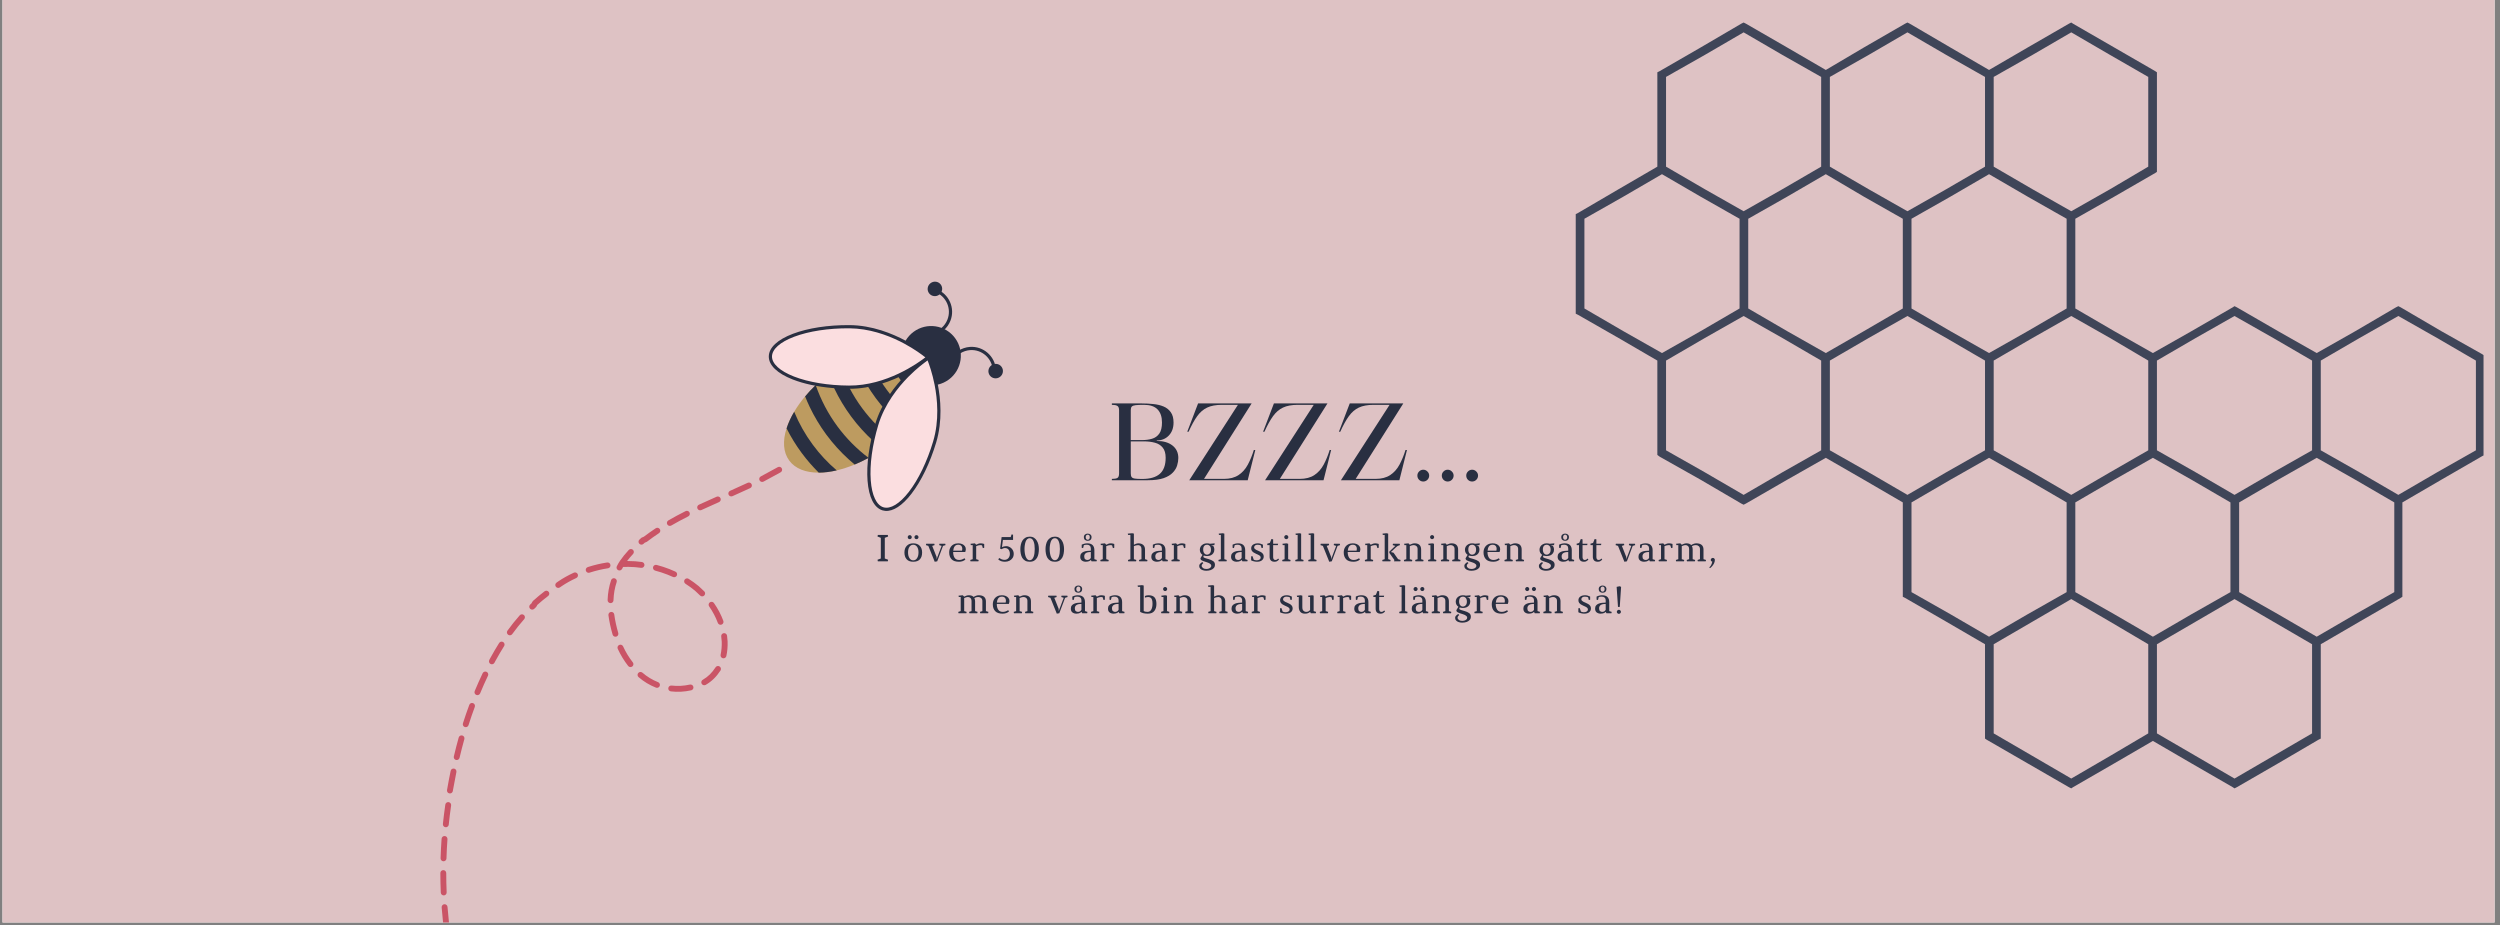 <svg version="1.0" preserveAspectRatio="xMidYMid meet" height="315" viewBox="0 0 638.25 236.25" zoomAndPan="magnify" width="851" xmlns:xlink="http://www.w3.org/1999/xlink" xmlns="http://www.w3.org/2000/svg"><rect x="0" y="0" width="638.25" height="236.25" fill="#808080" stroke="none"/><defs><g></g><clipPath id="11e7ff2b27"><path clip-rule="nonzero" d="M 0.637 0 L 636.867 0 L 636.867 235.504 L 0.637 235.504 Z M 0.637 0"></path></clipPath><clipPath id="d5615131af"><path clip-rule="nonzero" d="M 112.422 119 L 199.844 119 L 199.844 235.391 L 112.422 235.391 Z M 112.422 119"></path></clipPath><clipPath id="220a79df44"><path clip-rule="nonzero" d="M 236 71.66 L 241 71.66 L 241 76 L 236 76 Z M 236 71.66"></path></clipPath><clipPath id="6af5bffca5"><path clip-rule="nonzero" d="M 252.227 92.789 L 255.898 92.789 L 255.898 96.684 L 252.227 96.684 Z M 252.227 92.789"></path></clipPath><clipPath id="d5b2ec4f39"><path clip-rule="nonzero" d="M 402.281 5.746 L 634.047 5.746 L 634.047 201.625 L 402.281 201.625 Z M 402.281 5.746"></path></clipPath></defs><g clip-path="url(#11e7ff2b27)"><path fill-rule="nonzero" fill-opacity="1" d="M 0.637 0 L 636.867 0 L 636.867 235.504 L 0.637 235.504 Z M 0.637 0" fill="#ffffff"></path><path fill-rule="nonzero" fill-opacity="1" d="M 0.637 0 L 636.867 0 L 636.867 235.504 L 0.637 235.504 Z M 0.637 0" fill="#dec2c4"></path></g><g clip-path="url(#d5615131af)"><path fill-rule="nonzero" fill-opacity="1" d="M 185.758 163.777 L 185.758 163.762 C 185.73 163.27 185.684 162.777 185.617 162.289 C 185.559 161.879 185.18 161.59 184.77 161.648 C 184.359 161.707 184.074 162.086 184.129 162.496 C 184.191 162.938 184.234 163.387 184.258 163.832 C 184.293 165.004 184.195 166.121 183.973 167.156 C 183.883 167.562 184.137 167.961 184.543 168.051 C 184.91 168.129 185.27 167.93 185.402 167.59 C 185.418 167.555 185.43 167.52 185.438 167.477 C 185.691 166.32 185.801 165.078 185.758 163.777 Z M 183.711 170.145 C 183.363 169.922 182.898 170.023 182.676 170.371 C 181.77 171.77 180.754 172.77 179.477 173.512 C 179.105 173.684 178.938 174.121 179.102 174.496 C 179.27 174.875 179.711 175.051 180.09 174.883 L 180.191 174.836 C 181.68 173.977 182.902 172.781 183.938 171.188 C 183.965 171.141 183.988 171.098 184.004 171.051 C 184.133 170.727 184.016 170.344 183.711 170.145 Z M 184.664 158.5 C 184.086 156.93 183.285 155.402 182.273 153.961 C 182.039 153.617 181.57 153.535 181.23 153.773 C 180.891 154.008 180.809 154.477 181.043 154.816 C 181.977 156.156 182.723 157.57 183.258 159.02 C 183.398 159.406 183.832 159.605 184.219 159.465 C 184.43 159.387 184.586 159.227 184.66 159.031 C 184.727 158.867 184.73 158.68 184.664 158.5 Z M 199.59 119.559 C 199.387 119.195 198.93 119.066 198.57 119.266 C 197.789 119.695 196.984 120.133 196.203 120.555 C 195.547 120.91 194.883 121.266 194.219 121.633 C 193.855 121.832 193.723 122.289 193.922 122.652 C 194.121 123.016 194.578 123.148 194.941 122.949 C 195.605 122.586 196.262 122.23 196.918 121.875 C 197.699 121.453 198.508 121.016 199.297 120.578 C 199.453 120.492 199.566 120.352 199.629 120.195 C 199.711 119.996 199.699 119.762 199.59 119.559 Z M 177.016 175.34 C 176.926 174.934 176.523 174.684 176.117 174.773 C 174.574 175.121 173.004 175.203 171.449 175.023 C 171.035 174.973 170.664 175.266 170.613 175.68 C 170.566 176.09 170.859 176.465 171.273 176.512 C 173 176.715 174.742 176.625 176.449 176.238 C 176.699 176.18 176.895 176.004 176.984 175.777 C 177.035 175.645 177.051 175.492 177.016 175.34 Z M 191.887 123.621 C 191.711 123.246 191.266 123.086 190.887 123.258 C 189.238 124.035 187.617 124.758 186.395 125.301 C 186.016 125.469 185.84 125.91 186.008 126.289 C 186.176 126.668 186.621 126.84 187 126.672 C 188.234 126.129 189.863 125.398 191.527 124.617 C 191.707 124.531 191.84 124.387 191.906 124.211 C 191.98 124.027 191.977 123.812 191.887 123.621 Z M 179.801 150.98 C 179.355 150.527 178.887 150.086 178.402 149.66 L 178.387 149.645 C 177.57 148.973 176.703 148.348 175.816 147.777 C 175.465 147.555 175 147.656 174.777 148.004 C 174.555 148.352 174.656 148.82 175.008 149.043 C 175.844 149.578 176.656 150.168 177.422 150.797 C 177.875 151.191 178.312 151.609 178.727 152.031 C 179.016 152.328 179.492 152.332 179.789 152.043 C 179.867 151.965 179.922 151.875 179.961 151.777 C 180.066 151.512 180.012 151.199 179.801 150.98 Z M 168.008 174.156 C 166.551 173.582 165.203 172.766 164.004 171.73 C 163.688 171.461 163.215 171.496 162.945 171.812 C 162.672 172.125 162.711 172.598 163.023 172.871 C 164.352 174.012 165.844 174.914 167.457 175.551 C 167.84 175.703 168.277 175.516 168.43 175.129 C 168.582 174.742 168.391 174.309 168.008 174.156 Z M 183.949 127.195 C 183.781 126.816 183.336 126.645 182.957 126.812 C 181.602 127.414 180 128.125 178.426 128.852 C 178.055 129.027 177.887 129.473 178.062 129.852 C 178.238 130.227 178.684 130.391 179.062 130.215 C 180.621 129.488 182.215 128.781 183.566 128.188 C 183.754 128.102 183.891 127.953 183.961 127.773 C 184.031 127.594 184.031 127.387 183.949 127.195 Z M 172.43 145.934 C 171.941 145.707 171.434 145.492 170.93 145.293 C 169.871 144.879 168.77 144.52 167.648 144.227 C 167.246 144.121 166.836 144.363 166.73 144.762 C 166.625 145.164 166.867 145.574 167.266 145.68 C 168.328 145.957 169.379 146.297 170.383 146.691 C 170.859 146.879 171.34 147.082 171.805 147.297 C 172.18 147.469 172.625 147.305 172.801 146.926 C 172.805 146.914 172.812 146.898 172.816 146.887 C 172.961 146.52 172.797 146.098 172.43 145.934 Z M 161.551 169.098 C 160.559 167.816 159.746 166.484 159.078 165.02 C 158.902 164.645 158.457 164.48 158.082 164.652 C 157.703 164.824 157.539 165.27 157.711 165.645 C 158.422 167.191 159.312 168.664 160.367 170.02 C 160.621 170.344 161.094 170.406 161.422 170.148 C 161.531 170.062 161.613 169.953 161.66 169.832 C 161.75 169.594 161.723 169.312 161.551 169.098 Z M 176.035 130.828 C 175.848 130.457 175.398 130.305 175.027 130.492 C 173.438 131.293 172 132.066 170.629 132.863 C 170.27 133.074 170.148 133.531 170.359 133.891 C 170.566 134.25 171.027 134.371 171.383 134.164 C 172.727 133.383 174.141 132.621 175.703 131.836 C 175.875 131.746 175.996 131.602 176.062 131.438 C 176.137 131.246 176.137 131.023 176.035 130.828 Z M 168.445 135.078 C 168.215 134.73 167.75 134.637 167.402 134.867 C 166.363 135.555 165.348 136.277 164.383 137.012 L 163.77 137.281 L 163.68 137.363 C 163.539 137.492 163.398 137.617 163.258 137.746 C 162.949 138.023 162.926 138.5 163.207 138.805 C 163.484 139.113 163.961 139.137 164.266 138.859 C 164.375 138.758 164.484 138.656 164.598 138.559 L 165.152 138.316 L 165.223 138.262 C 166.184 137.527 167.195 136.805 168.234 136.117 C 168.367 136.027 168.465 135.906 168.52 135.766 C 168.605 135.547 168.586 135.289 168.445 135.078 Z M 157.84 161.602 C 157.352 159.895 157.016 158.344 156.82 156.871 C 156.766 156.457 156.387 156.168 155.977 156.227 C 155.566 156.281 155.277 156.656 155.332 157.07 C 155.539 158.617 155.887 160.234 156.398 162.016 C 156.512 162.414 156.926 162.645 157.324 162.531 C 157.559 162.465 157.734 162.293 157.816 162.082 C 157.875 161.934 157.887 161.766 157.84 161.602 Z M 163.879 143.48 C 163.316 143.402 162.742 143.34 162.176 143.293 L 162.16 143.293 C 161.469 143.246 160.781 143.223 160.098 143.223 C 160.555 142.625 161.055 142.035 161.621 141.43 C 161.902 141.125 161.887 140.652 161.586 140.367 C 161.281 140.086 160.805 140.102 160.523 140.406 C 159.66 141.332 158.926 142.234 158.281 143.172 C 157.996 143.594 157.734 144.047 157.477 144.562 C 157.293 144.93 157.445 145.383 157.816 145.566 C 158.188 145.754 158.637 145.602 158.82 145.23 C 158.906 145.059 158.996 144.891 159.082 144.734 C 160.059 144.707 161.059 144.727 162.059 144.789 C 162.598 144.836 163.145 144.895 163.676 144.969 C 164.027 145.016 164.352 144.812 164.477 144.496 C 164.5 144.441 164.516 144.387 164.523 144.324 C 164.578 143.914 164.289 143.535 163.879 143.48 Z M 156.965 147.656 C 156.57 147.52 156.145 147.73 156.012 148.125 C 155.48 149.703 155.18 151.414 155.121 153.203 C 155.109 153.617 155.434 153.965 155.848 153.977 C 156.176 153.988 156.461 153.789 156.574 153.5 C 156.602 153.422 156.621 153.34 156.625 153.25 C 156.676 151.605 156.949 150.047 157.434 148.605 C 157.566 148.211 157.355 147.785 156.965 147.656 Z M 155.844 144.227 C 155.781 143.816 155.398 143.535 154.988 143.602 C 153.383 143.848 151.777 144.227 150.215 144.723 L 150.035 144.785 C 149.645 144.926 149.445 145.355 149.582 145.746 C 149.723 146.137 150.152 146.34 150.543 146.199 L 150.68 146.148 C 152.168 145.676 153.691 145.316 155.215 145.082 C 155.492 145.039 155.707 144.855 155.801 144.613 C 155.848 144.496 155.863 144.363 155.844 144.227 Z M 114.25 231.539 C 114.223 231.125 113.859 230.816 113.445 230.848 C 113.031 230.879 112.723 231.238 112.754 231.652 C 112.852 232.934 112.973 234.227 113.113 235.508 L 114.625 235.508 C 114.477 234.191 114.352 232.859 114.25 231.539 Z M 147.492 146.574 C 147.316 146.199 146.871 146.031 146.496 146.207 C 145.051 146.871 143.73 147.609 142.457 148.473 L 142.086 148.734 C 141.746 148.973 141.664 149.441 141.902 149.781 C 142.141 150.117 142.609 150.199 142.949 149.961 L 143.305 149.711 C 144.504 148.898 145.754 148.199 147.121 147.57 C 147.305 147.484 147.438 147.336 147.508 147.16 C 147.578 146.98 147.578 146.766 147.492 146.574 Z M 113.926 222.891 C 113.926 222.477 113.586 222.141 113.176 222.141 C 112.758 222.141 112.422 222.477 112.422 222.891 C 112.426 224.551 112.461 226.23 112.531 227.879 C 112.551 228.293 112.898 228.613 113.312 228.598 C 113.621 228.582 113.875 228.387 113.98 228.117 C 114.016 228.023 114.035 227.922 114.031 227.812 C 113.961 226.188 113.926 224.531 113.926 222.891 Z M 113.543 213.438 C 113.129 213.406 112.77 213.719 112.738 214.133 C 112.621 215.785 112.531 217.461 112.48 219.113 C 112.469 219.527 112.793 219.871 113.207 219.887 C 113.535 219.895 113.82 219.695 113.93 219.41 C 113.961 219.332 113.98 219.246 113.984 219.16 C 114.031 217.527 114.117 215.875 114.238 214.242 C 114.266 213.828 113.957 213.465 113.543 213.438 Z M 140.078 151.102 C 139.824 150.77 139.355 150.707 139.027 150.961 C 137.969 151.77 137.027 152.551 136.145 153.348 C 135.891 153.578 135.797 153.812 135.742 153.953 C 135.734 153.969 135.73 153.984 135.727 153.996 C 135.602 154.109 135.477 154.227 135.355 154.344 C 135.055 154.629 135.039 155.102 135.324 155.402 C 135.609 155.707 136.086 155.719 136.387 155.434 C 136.504 155.324 136.625 155.211 136.738 155.105 C 136.992 154.875 137.086 154.641 137.141 154.5 C 137.145 154.484 137.148 154.469 137.16 154.453 C 138.008 153.688 138.918 152.934 139.941 152.152 C 140.051 152.066 140.133 151.953 140.18 151.828 C 140.273 151.594 140.246 151.316 140.078 151.102 Z M 114.539 204.781 C 114.125 204.723 113.746 205.008 113.688 205.418 C 113.449 207.059 113.242 208.723 113.07 210.367 C 113.027 210.777 113.328 211.148 113.742 211.191 C 114.086 211.227 114.398 211.023 114.52 210.719 C 114.543 210.656 114.559 210.59 114.566 210.523 C 114.734 208.898 114.938 207.254 115.172 205.633 C 115.23 205.223 114.949 204.844 114.539 204.781 Z M 133.758 157.02 C 133.449 156.746 132.973 156.773 132.695 157.082 C 131.617 158.297 130.559 159.613 129.555 161.004 C 129.309 161.34 129.387 161.809 129.723 162.051 C 130.055 162.297 130.527 162.223 130.77 161.887 C 131.746 160.539 132.773 159.258 133.82 158.082 C 133.879 158.012 133.926 157.938 133.957 157.855 C 134.07 157.57 134 157.238 133.758 157.02 Z M 115.934 196.219 C 115.531 196.137 115.133 196.398 115.051 196.805 C 114.723 198.375 114.414 200.023 114.125 201.695 C 114.055 202.102 114.324 202.492 114.734 202.562 C 115.094 202.625 115.434 202.422 115.562 202.098 C 115.578 202.051 115.594 202 115.602 201.949 C 115.891 200.293 116.199 198.664 116.52 197.105 C 116.602 196.703 116.34 196.305 115.934 196.219 Z M 128.465 163.922 C 128.113 163.699 127.648 163.805 127.43 164.156 C 126.672 165.355 125.91 166.652 125.164 168.02 C 125.082 168.176 124.996 168.332 124.914 168.492 C 124.723 168.859 124.863 169.312 125.23 169.508 C 125.598 169.699 126.051 169.559 126.242 169.188 C 126.328 169.031 126.406 168.879 126.484 168.73 C 127.215 167.398 127.957 166.133 128.699 164.953 C 128.723 164.914 128.746 164.871 128.762 164.828 C 128.891 164.5 128.773 164.117 128.465 163.922 Z M 118.031 187.77 C 117.629 187.66 117.215 187.891 117.105 188.293 C 116.668 189.855 116.25 191.48 115.863 193.121 C 115.77 193.523 116.02 193.926 116.422 194.02 C 116.789 194.109 117.156 193.906 117.293 193.566 C 117.305 193.531 117.316 193.5 117.324 193.465 C 117.703 191.844 118.121 190.238 118.551 188.695 C 118.664 188.297 118.43 187.883 118.031 187.77 Z M 124.223 171.52 C 123.848 171.34 123.398 171.5 123.223 171.871 C 122.512 173.367 121.828 174.902 121.191 176.434 C 121.031 176.82 121.215 177.254 121.594 177.414 C 121.977 177.574 122.418 177.391 122.578 177.012 C 123.203 175.5 123.875 173.992 124.574 172.52 C 124.586 172.504 124.594 172.488 124.598 172.469 C 124.742 172.105 124.582 171.688 124.223 171.52 Z M 120.77 179.512 C 120.383 179.367 119.957 179.559 119.809 179.953 C 119.238 181.488 118.691 183.078 118.184 184.672 C 118.059 185.066 118.277 185.488 118.672 185.613 C 119.055 185.734 119.457 185.539 119.598 185.172 C 119.605 185.156 119.613 185.141 119.617 185.125 C 120.113 183.555 120.652 181.988 121.215 180.477 C 121.359 180.086 121.16 179.656 120.77 179.512" fill="#ca5466"></path></g><path fill-rule="nonzero" fill-opacity="1" d="M 226.453 113.883 C 226.098 114.141 225.742 114.398 225.387 114.645 C 224.184 115.477 222.965 116.227 221.75 116.895 C 220.559 117.543 219.371 118.109 218.199 118.598 C 216.633 119.242 215.094 119.742 213.617 120.09 C 212 120.465 210.453 120.66 209.023 120.664 C 205.727 120.676 203.039 119.676 201.5 117.59 C 199.934 115.477 199.785 112.566 200.809 109.363 C 201.25 107.992 201.902 106.562 202.754 105.125 C 203.527 103.816 204.461 102.5 205.547 101.203 C 206.363 100.223 207.266 99.25 208.246 98.305 C 209.238 97.344 210.312 96.41 211.461 95.516 C 211.758 95.281 212.062 95.051 212.367 94.824 C 213.059 94.312 213.758 93.828 214.457 93.375 L 214.461 93.375 C 215.617 92.621 216.785 91.945 217.949 91.348 C 219.035 90.789 220.117 90.301 221.184 89.883 C 222.504 89.363 223.805 88.953 225.062 88.648 C 226.316 88.348 227.531 88.156 228.684 88.078 C 232.488 87.82 235.609 88.797 237.324 91.113 C 239.055 93.453 239.051 96.773 237.645 100.379 C 237.223 101.457 236.676 102.559 236.012 103.668 C 235.348 104.789 234.559 105.914 233.664 107.031 C 232.945 107.922 232.16 108.809 231.309 109.676 C 230.383 110.617 229.383 111.535 228.312 112.426 C 227.715 112.922 227.094 113.406 226.453 113.883" fill="#bd9b60"></path><path fill-rule="nonzero" fill-opacity="1" d="M 213.617 120.09 C 212 120.465 210.453 120.66 209.023 120.664 C 207.461 119.117 206.012 117.449 204.703 115.684 L 204.66 115.625 C 203.203 113.656 201.91 111.555 200.809 109.363 C 201.25 107.992 201.902 106.562 202.754 105.125 C 203.992 108.129 205.586 110.945 207.496 113.527 C 209.27 115.934 211.32 118.133 213.617 120.09" fill="#292f41"></path><path fill-rule="nonzero" fill-opacity="1" d="M 221.75 116.895 C 220.559 117.543 219.371 118.109 218.199 118.598 C 217.652 118.145 217.117 117.68 216.594 117.203 C 214.543 115.332 212.664 113.254 211.008 111.02 L 210.965 110.965 C 209.328 108.75 207.898 106.367 206.711 103.879 C 206.293 103.004 205.906 102.109 205.547 101.203 C 206.363 100.223 207.266 99.25 208.246 98.305 C 209.566 102.121 211.441 105.676 213.801 108.867 C 216.035 111.891 218.703 114.594 221.75 116.895" fill="#292f41"></path><path fill-rule="nonzero" fill-opacity="1" d="M 226.453 113.883 C 226.098 114.141 225.742 114.398 225.387 114.645 C 224.531 113.973 223.699 113.273 222.898 112.543 C 220.848 110.672 218.969 108.59 217.316 106.359 L 217.273 106.301 C 215.637 104.086 214.203 101.703 213.02 99.219 C 212.441 98.012 211.922 96.773 211.461 95.516 C 211.758 95.281 212.062 95.051 212.367 94.824 C 213.059 94.312 213.758 93.828 214.457 93.375 C 215.785 97.293 217.691 100.938 220.105 104.207 C 222.406 107.316 225.16 110.082 228.312 112.426 C 227.715 112.922 227.094 113.406 226.453 113.883" fill="#292f41"></path><path fill-rule="nonzero" fill-opacity="1" d="M 231.309 109.676 C 230.586 109.098 229.887 108.5 229.207 107.883 C 227.156 106.008 225.277 103.93 223.621 101.699 L 223.578 101.641 C 221.941 99.426 220.512 97.043 219.324 94.559 C 218.824 93.508 218.367 92.438 217.949 91.348 C 219.035 90.789 220.117 90.301 221.184 89.883 C 222.477 93.359 224.242 96.605 226.414 99.543 C 228.477 102.336 230.906 104.852 233.664 107.031 C 232.945 107.922 232.16 108.809 231.309 109.676" fill="#292f41"></path><path fill-rule="nonzero" fill-opacity="1" d="M 236.012 103.668 C 235.848 103.52 235.68 103.371 235.516 103.219 C 233.461 101.348 231.582 99.27 229.926 97.035 C 229.914 97.02 229.898 97 229.887 96.98 C 228.246 94.766 226.816 92.383 225.633 89.898 C 225.438 89.484 225.246 89.07 225.062 88.648 C 226.316 88.348 227.531 88.156 228.684 88.078 C 229.801 90.488 231.156 92.766 232.719 94.883 C 234.184 96.859 235.828 98.699 237.645 100.379 C 237.223 101.457 236.676 102.559 236.012 103.668" fill="#292f41"></path><path fill-rule="nonzero" fill-opacity="1" d="M 242.234 96.898 C 238.871 99.383 234.133 98.672 231.648 95.309 C 229.16 91.945 229.875 87.207 233.234 84.719 C 236.598 82.234 241.34 82.945 243.824 86.309 C 246.309 89.672 245.598 94.41 242.234 96.898" fill="#292f41"></path><path fill-rule="nonzero" fill-opacity="1" d="M 240.57 84.461 C 240.469 84.453 240.367 84.406 240.293 84.32 C 240.148 84.145 240.172 83.887 240.344 83.742 C 241.027 83.164 241.562 82.418 241.887 81.574 C 242.969 78.805 241.59 75.672 238.82 74.594 C 238.605 74.508 238.504 74.273 238.586 74.062 C 238.668 73.852 238.906 73.746 239.117 73.828 C 242.309 75.07 243.895 78.68 242.652 81.871 C 242.277 82.84 241.66 83.703 240.871 84.367 C 240.785 84.441 240.676 84.473 240.57 84.461" fill="#292f41"></path><g clip-path="url(#220a79df44)"><path fill-rule="nonzero" fill-opacity="1" d="M 239.777 75.238 C 238.949 75.848 237.789 75.68 237.184 74.863 C 236.582 74.047 236.762 72.887 237.59 72.277 C 238.414 71.664 239.578 71.832 240.18 72.648 C 240.785 73.469 240.605 74.625 239.777 75.238" fill="#292f41"></path></g><path fill-rule="nonzero" fill-opacity="1" d="M 253.809 94.746 C 253.613 94.73 253.449 94.574 253.434 94.371 C 253.219 91.402 250.625 89.168 247.66 89.383 C 246.762 89.449 245.891 89.742 245.137 90.227 C 244.945 90.348 244.691 90.293 244.57 90.105 C 244.445 89.914 244.504 89.66 244.691 89.539 C 245.559 88.98 246.566 88.645 247.602 88.566 C 251.016 88.316 254.004 90.891 254.254 94.309 C 254.27 94.535 254.102 94.73 253.875 94.746 C 253.852 94.75 253.832 94.75 253.809 94.746" fill="#292f41"></path><g clip-path="url(#6af5bffca5)"><path fill-rule="nonzero" fill-opacity="1" d="M 253.102 93.266 C 252.273 93.875 252.094 95.035 252.695 95.852 C 253.301 96.668 254.461 96.836 255.289 96.227 C 256.117 95.613 256.297 94.457 255.691 93.637 C 255.09 92.82 253.926 92.652 253.102 93.266" fill="#292f41"></path></g><path fill-rule="nonzero" fill-opacity="1" d="M 216.742 98.848 C 205.641 98.781 196.656 95.273 196.68 91.012 C 196.707 86.746 205.73 83.344 216.836 83.41 C 227.941 83.473 236.898 91.246 236.898 91.246 C 236.898 91.246 227.852 98.914 216.742 98.848" fill="#fbdee0"></path><path fill-rule="nonzero" fill-opacity="1" d="M 223.82 108.422 C 220.625 119.059 221.344 128.676 225.426 129.902 C 229.512 131.129 235.41 123.504 238.605 112.867 C 241.805 102.23 237.004 91.387 237.004 91.387 C 237.004 91.387 227.016 97.789 223.82 108.422" fill="#fbdee0"></path><path fill-rule="nonzero" fill-opacity="1" d="M 218.727 83.906 C 218.105 83.852 217.473 83.824 216.832 83.816 C 211.512 83.785 206.508 84.551 202.75 85.969 C 199.164 87.32 197.102 89.16 197.09 91.012 C 197.078 92.867 199.121 94.727 202.688 96.121 C 206.43 97.586 211.426 98.406 216.746 98.438 C 226.305 98.492 234.414 92.664 236.246 91.242 C 235.465 90.617 233.523 89.156 230.816 87.703 C 227.926 86.148 223.605 84.324 218.727 83.906 Z M 216.742 98.848 L 216.746 98.848 Z M 212.594 99.07 C 208.754 98.742 205.227 97.992 202.391 96.883 C 198.434 95.336 196.258 93.25 196.273 91.008 C 196.285 88.762 198.484 86.703 202.461 85.203 C 206.312 83.75 211.418 82.965 216.836 83 C 222.66 83.031 227.875 85.191 231.227 86.992 C 234.852 88.941 237.074 90.855 237.168 90.938 L 237.527 91.25 L 237.164 91.559 C 237.07 91.641 234.824 93.527 231.176 95.434 C 227.805 97.195 222.562 99.293 216.742 99.258 C 215.332 99.25 213.945 99.184 212.594 99.07" fill="#292f41"></path><path fill-rule="nonzero" fill-opacity="1" d="M 236.812 92.012 C 235.996 92.586 234.043 94.035 231.887 96.219 C 229.285 98.859 225.84 103.137 224.215 108.539 C 222.684 113.637 222.004 118.652 222.305 122.66 C 222.59 126.48 223.77 128.977 225.547 129.512 C 227.32 130.043 229.68 128.613 232.027 125.582 C 234.484 122.402 236.684 117.844 238.215 112.75 C 239.84 107.344 239.324 101.875 238.605 98.238 C 238.012 95.227 237.184 92.941 236.812 92.012 Z M 226.012 130.43 C 225.773 130.41 225.539 130.363 225.309 130.297 C 223.16 129.648 221.801 126.961 221.484 122.723 C 221.18 118.617 221.867 113.496 223.43 108.305 L 223.82 108.422 L 223.43 108.305 C 225.105 102.73 228.645 98.336 231.32 95.629 C 234.215 92.699 236.676 91.109 236.781 91.043 L 237.184 90.785 L 237.375 91.219 C 237.426 91.332 238.605 94.02 239.406 98.059 C 240.145 101.789 240.676 107.41 239 112.984 C 237.441 118.176 235.191 122.828 232.672 126.086 C 230.352 129.086 228.016 130.598 226.012 130.43" fill="#292f41"></path><g clip-path="url(#d5b2ec4f39)"><path fill-rule="nonzero" fill-opacity="1" d="M 445.734 6.043 L 456.227 12.102 L 466.129 17.863 L 475.883 12.102 L 486.375 6.043 L 486.969 5.746 L 487.559 6.043 L 497.902 12.102 L 507.805 17.863 L 517.707 12.102 L 528.203 6.043 L 528.793 5.746 L 529.234 6.043 L 539.73 12.102 L 550.223 18.16 L 550.664 18.457 L 550.664 43.875 L 550.223 44.172 L 539.73 50.23 L 529.828 55.848 L 529.828 78.754 L 539.73 84.52 L 549.633 90.133 L 559.531 84.52 L 570.027 78.457 L 570.469 78.164 L 571.062 78.457 L 581.555 84.52 L 591.457 90.133 L 601.359 84.52 L 611.703 78.457 L 612.293 78.164 L 612.887 78.457 L 623.23 84.52 L 633.723 90.43 L 634.316 90.875 L 634.316 116.145 L 633.723 116.441 L 623.23 122.5 L 613.328 128.266 L 613.328 152.355 L 612.887 152.648 L 602.391 158.711 L 592.492 164.473 L 592.492 188.562 L 591.898 188.859 L 581.555 194.918 L 571.062 200.977 L 570.469 201.273 L 570.027 200.977 L 559.531 194.918 L 549.633 189.156 L 539.73 194.918 L 529.234 200.977 L 528.793 201.273 L 528.203 200.977 L 517.707 194.918 L 507.215 188.859 L 506.773 188.562 L 506.773 164.473 L 496.871 158.711 L 486.375 152.648 L 485.785 152.355 L 485.785 128.266 L 475.883 122.5 L 466.129 116.883 L 456.227 122.5 L 445.734 128.559 L 445.145 128.855 L 444.551 128.559 L 434.207 122.5 L 423.715 116.59 L 423.121 116.145 L 423.121 92.055 L 413.219 86.293 L 402.875 80.379 L 402.285 80.086 L 402.285 54.664 L 402.875 54.367 L 413.219 48.309 L 423.121 42.547 L 423.121 18.457 L 423.715 18.16 L 434.207 12.102 L 444.551 6.043 L 445.145 5.746 Z M 528.793 80.676 L 518.891 86.293 L 508.988 92.055 L 508.988 114.965 L 518.891 120.578 L 528.793 126.344 L 538.695 120.578 L 548.449 114.965 L 548.449 92.055 L 538.695 86.293 Z M 507.805 116.883 L 497.902 122.5 L 488.004 128.266 L 488.004 151.172 L 497.902 156.789 L 507.805 162.551 L 517.707 156.789 L 527.609 151.172 L 527.609 128.266 L 517.707 122.5 Z M 486.969 126.344 L 496.871 120.578 L 506.773 114.965 L 506.773 92.055 L 496.871 86.293 L 486.969 80.676 L 477.066 86.293 L 467.164 92.055 L 467.164 114.965 L 477.066 120.578 Z M 507.805 90.133 L 517.707 84.52 L 527.609 78.754 L 527.609 55.848 L 517.707 50.23 L 507.805 44.469 L 497.902 50.23 L 488.004 55.848 L 488.004 78.754 L 497.902 84.52 Z M 592.492 92.055 L 592.492 114.965 L 602.391 120.578 L 612.293 126.344 L 622.195 120.578 L 632.098 114.965 L 632.098 92.055 L 622.195 86.293 L 612.293 80.676 L 602.391 86.293 Z M 548.449 187.234 L 548.449 164.473 L 538.695 158.711 L 528.793 152.945 L 518.891 158.711 L 508.988 164.473 L 508.988 187.234 L 518.891 192.996 L 528.793 198.762 L 538.695 192.996 Z M 591.457 116.883 L 581.555 122.5 L 571.652 128.266 L 571.652 151.172 L 581.555 156.789 L 591.457 162.551 L 601.359 156.789 L 611.262 151.172 L 611.262 128.266 L 601.359 122.5 Z M 570.469 152.945 L 560.566 158.711 L 550.664 164.473 L 550.664 187.234 L 560.566 192.996 L 570.469 198.762 L 580.371 192.996 L 590.273 187.234 L 590.273 164.473 L 580.371 158.711 Z M 559.531 122.5 L 549.633 116.883 L 539.73 122.5 L 529.828 128.266 L 529.828 151.172 L 539.73 156.789 L 549.633 162.551 L 559.531 156.789 L 569.434 151.172 L 569.434 128.266 Z M 550.664 92.055 L 550.664 114.965 L 560.566 120.578 L 570.469 126.344 L 580.371 120.578 L 590.273 114.965 L 590.273 92.055 L 580.371 86.293 L 570.469 80.676 L 560.566 86.293 Z M 508.988 19.637 L 508.988 42.547 L 518.891 48.309 L 528.793 53.926 L 538.695 48.309 L 548.449 42.547 L 548.449 19.637 L 538.695 14.023 L 528.793 8.258 L 518.891 14.023 Z M 464.945 114.965 L 464.945 92.055 L 455.043 86.293 L 445.145 80.676 L 435.242 86.293 L 425.34 92.055 L 425.34 114.965 L 435.242 120.578 L 445.145 126.344 L 455.043 120.578 Z M 444.109 78.754 L 444.109 55.848 L 434.207 50.23 L 424.305 44.469 L 414.402 50.23 L 404.5 55.848 L 404.5 78.754 L 414.402 84.52 L 424.305 90.133 L 434.207 84.52 Z M 475.883 50.23 L 466.129 44.469 L 456.227 50.23 L 446.324 55.848 L 446.324 78.754 L 456.227 84.52 L 466.129 90.133 L 475.883 84.52 L 485.785 78.754 L 485.785 55.848 Z M 467.164 19.637 L 467.164 42.547 L 477.066 48.309 L 486.969 53.926 L 496.871 48.309 L 506.773 42.547 L 506.773 19.637 L 496.871 14.023 L 486.969 8.258 L 477.066 14.023 Z M 455.043 14.023 L 445.145 8.258 L 435.242 14.023 L 425.34 19.637 L 425.34 42.547 L 435.242 48.309 L 445.145 53.926 L 455.043 48.309 L 464.945 42.547 L 464.945 19.637 Z M 455.043 14.023" fill="#3f4558"></path></g><g fill-opacity="1" fill="#292f41"><g transform="translate(283.045, 122.605)"><g><path d="M 0.812 -19.25 L 0.812 -19.609 L 8.469 -19.609 C 9.469 -19.609 10.445 -19.555 11.406 -19.453 C 12.375 -19.359 13.242 -19.148 14.016 -18.828 C 14.785 -18.504 15.398 -18.016 15.859 -17.359 C 16.328 -16.703 16.562 -15.828 16.562 -14.734 C 16.562 -13.359 16.16 -12.254 15.359 -11.422 C 14.566 -10.586 13.535 -10.16 12.266 -10.141 L 12.266 -10.031 C 13.961 -10.031 15.305 -9.641 16.297 -8.859 C 17.285 -8.078 17.781 -7.016 17.781 -5.672 C 17.781 -5.078 17.68 -4.453 17.484 -3.797 C 17.297 -3.148 16.926 -2.535 16.375 -1.953 C 15.832 -1.367 15.047 -0.895 14.016 -0.531 C 12.992 -0.176 11.641 0 9.953 0 L 0.812 0 L 0.812 -0.344 C 1.457 -0.344 1.926 -0.422 2.219 -0.578 C 2.508 -0.742 2.656 -1.133 2.656 -1.75 L 2.656 -17.906 C 2.645 -18.477 2.488 -18.844 2.188 -19 C 1.895 -19.164 1.438 -19.25 0.812 -19.25 Z M 8.984 -9.922 L 5.641 -9.922 L 5.641 -1.75 C 5.641 -1.332 5.711 -1.02 5.859 -0.812 C 6.004 -0.613 6.281 -0.484 6.688 -0.422 C 7.102 -0.359 7.719 -0.328 8.531 -0.328 C 10.551 -0.328 12.055 -0.758 13.047 -1.625 C 14.047 -2.5 14.547 -3.867 14.547 -5.734 C 14.547 -6.859 14.297 -7.723 13.797 -8.328 C 13.305 -8.941 12.641 -9.359 11.797 -9.578 C 10.961 -9.805 10.023 -9.922 8.984 -9.922 Z M 5.641 -17.906 L 5.641 -10.25 L 8.5 -10.25 C 9.445 -10.25 10.305 -10.363 11.078 -10.594 C 11.848 -10.82 12.461 -11.258 12.922 -11.906 C 13.379 -12.551 13.609 -13.492 13.609 -14.734 C 13.609 -16.203 13.227 -17.32 12.469 -18.094 C 11.719 -18.863 10.566 -19.25 9.016 -19.25 C 8.098 -19.25 7.395 -19.223 6.906 -19.172 C 6.426 -19.117 6.094 -19 5.906 -18.812 C 5.727 -18.625 5.641 -18.32 5.641 -17.906 Z M 5.641 -17.906"></path></g></g></g><g fill-opacity="1" fill="#292f41"><g transform="translate(302.431, 122.605)"><g><path d="M 0.672 -12.375 L 3.438 -19.609 L 17.109 -19.609 L 4.953 -0.344 L 10 -0.344 C 11.539 -0.344 12.801 -0.672 13.781 -1.328 C 14.758 -1.984 15.547 -2.867 16.141 -3.984 C 16.742 -5.109 17.254 -6.352 17.672 -7.719 L 18.047 -7.719 L 16.109 0 L 1.188 0 L 13.609 -19.25 L 9.516 -19.25 C 7.992 -19.25 6.738 -19.016 5.75 -18.547 C 4.77 -18.086 3.922 -17.352 3.203 -16.344 C 2.484 -15.344 1.754 -14.02 1.016 -12.375 Z M 0.672 -12.375"></path></g></g></g><g fill-opacity="1" fill="#292f41"><g transform="translate(321.791, 122.605)"><g><path d="M 0.672 -12.375 L 3.438 -19.609 L 17.109 -19.609 L 4.953 -0.344 L 10 -0.344 C 11.539 -0.344 12.801 -0.672 13.781 -1.328 C 14.758 -1.984 15.547 -2.867 16.141 -3.984 C 16.742 -5.109 17.254 -6.352 17.672 -7.719 L 18.047 -7.719 L 16.109 0 L 1.188 0 L 13.609 -19.25 L 9.516 -19.25 C 7.992 -19.25 6.738 -19.016 5.75 -18.547 C 4.77 -18.086 3.922 -17.352 3.203 -16.344 C 2.484 -15.344 1.754 -14.02 1.016 -12.375 Z M 0.672 -12.375"></path></g></g></g><g fill-opacity="1" fill="#292f41"><g transform="translate(341.151, 122.605)"><g><path d="M 0.672 -12.375 L 3.438 -19.609 L 17.109 -19.609 L 4.953 -0.344 L 10 -0.344 C 11.539 -0.344 12.801 -0.672 13.781 -1.328 C 14.758 -1.984 15.547 -2.867 16.141 -3.984 C 16.742 -5.109 17.254 -6.352 17.672 -7.719 L 18.047 -7.719 L 16.109 0 L 1.188 0 L 13.609 -19.25 L 9.516 -19.25 C 7.992 -19.25 6.738 -19.016 5.75 -18.547 C 4.77 -18.086 3.922 -17.352 3.203 -16.344 C 2.484 -15.344 1.754 -14.02 1.016 -12.375 Z M 0.672 -12.375"></path></g></g></g><g fill-opacity="1" fill="#292f41"><g transform="translate(360.51, 122.605)"><g><path d="M 1.344 -1.188 C 1.344 -1.594 1.488 -1.941 1.781 -2.234 C 2.082 -2.535 2.438 -2.688 2.844 -2.688 C 3.258 -2.688 3.613 -2.535 3.906 -2.234 C 4.207 -1.941 4.359 -1.594 4.359 -1.188 C 4.359 -0.77 4.207 -0.41 3.906 -0.109 C 3.613 0.18 3.258 0.328 2.844 0.328 C 2.438 0.328 2.082 0.18 1.781 -0.109 C 1.488 -0.41 1.344 -0.77 1.344 -1.188 Z M 1.344 -1.188"></path></g></g></g><g fill-opacity="1" fill="#292f41"><g transform="translate(366.749, 122.605)"><g><path d="M 1.344 -1.188 C 1.344 -1.594 1.488 -1.941 1.781 -2.234 C 2.082 -2.535 2.438 -2.688 2.844 -2.688 C 3.258 -2.688 3.613 -2.535 3.906 -2.234 C 4.207 -1.941 4.359 -1.594 4.359 -1.188 C 4.359 -0.77 4.207 -0.41 3.906 -0.109 C 3.613 0.18 3.258 0.328 2.844 0.328 C 2.438 0.328 2.082 0.18 1.781 -0.109 C 1.488 -0.41 1.344 -0.77 1.344 -1.188 Z M 1.344 -1.188"></path></g></g></g><g fill-opacity="1" fill="#292f41"><g transform="translate(372.987, 122.605)"><g><path d="M 1.344 -1.188 C 1.344 -1.594 1.488 -1.941 1.781 -2.234 C 2.082 -2.535 2.438 -2.688 2.844 -2.688 C 3.258 -2.688 3.613 -2.535 3.906 -2.234 C 4.207 -1.941 4.359 -1.594 4.359 -1.188 C 4.359 -0.77 4.207 -0.41 3.906 -0.109 C 3.613 0.18 3.258 0.328 2.844 0.328 C 2.438 0.328 2.082 0.18 1.781 -0.109 C 1.488 -0.41 1.344 -0.77 1.344 -1.188 Z M 1.344 -1.188"></path></g></g></g><g fill-opacity="1" fill="#292f41"><g transform="translate(223.452, 143.306)"><g><path d="M 2.438 -6 L 2.438 -0.719 L 3.281 -0.406 L 3.203 0 L 0.656 0 L 0.578 -0.406 L 1.422 -0.719 L 1.422 -6 L 0.578 -6.328 L 0.656 -6.734 L 3.203 -6.734 L 3.281 -6.328 Z M 2.438 -6"></path></g></g></g><g fill-opacity="1" fill="#292f41"><g transform="translate(227.706, 143.306)"><g></g></g></g><g fill-opacity="1" fill="#292f41"><g transform="translate(230.51, 143.306)"><g><path d="M 3.469 -6.688 C 3.613 -6.688 3.734 -6.633 3.828 -6.531 C 3.93 -6.438 3.984 -6.316 3.984 -6.172 C 3.984 -6.023 3.93 -5.898 3.828 -5.797 C 3.734 -5.703 3.613 -5.656 3.469 -5.656 C 3.32 -5.656 3.195 -5.703 3.094 -5.797 C 3 -5.898 2.953 -6.023 2.953 -6.172 C 2.953 -6.316 3 -6.438 3.094 -6.531 C 3.195 -6.633 3.32 -6.688 3.469 -6.688 Z M 1.75 -6.688 C 1.895 -6.688 2.016 -6.633 2.109 -6.531 C 2.211 -6.438 2.266 -6.316 2.266 -6.172 C 2.266 -6.023 2.211 -5.898 2.109 -5.797 C 2.016 -5.703 1.895 -5.656 1.75 -5.656 C 1.602 -5.656 1.477 -5.703 1.375 -5.797 C 1.281 -5.898 1.234 -6.023 1.234 -6.172 C 1.234 -6.316 1.281 -6.438 1.375 -6.531 C 1.477 -6.633 1.602 -6.688 1.75 -6.688 Z M 2.641 -4.594 C 3.348 -4.594 3.898 -4.383 4.297 -3.969 C 4.703 -3.562 4.906 -2.988 4.906 -2.25 C 4.906 -1.508 4.719 -0.93 4.344 -0.516 C 3.969 -0.098 3.398 0.109 2.641 0.109 C 1.891 0.109 1.328 -0.102 0.953 -0.531 C 0.578 -0.957 0.391 -1.531 0.391 -2.25 C 0.391 -2.969 0.586 -3.535 0.984 -3.953 C 1.379 -4.379 1.93 -4.594 2.641 -4.594 Z M 2.641 -4.234 C 2.242 -4.234 1.922 -4.055 1.672 -3.703 C 1.43 -3.359 1.312 -2.883 1.312 -2.281 C 1.312 -1.676 1.43 -1.188 1.672 -0.812 C 1.91 -0.438 2.234 -0.25 2.641 -0.25 C 3.047 -0.25 3.367 -0.43 3.609 -0.797 C 3.859 -1.172 3.984 -1.664 3.984 -2.281 C 3.984 -2.895 3.859 -3.375 3.609 -3.719 C 3.367 -4.062 3.047 -4.234 2.641 -4.234 Z M 2.641 -4.234"></path></g></g></g><g fill-opacity="1" fill="#292f41"><g transform="translate(236.194, 143.306)"><g><path d="M 4.562 -3.938 L 3.078 0 L 2.438 0.109 L 0.812 -3.938 L 0.188 -4.141 L 0.266 -4.484 L 2.344 -4.484 L 2.406 -4.141 L 1.797 -3.938 L 2.922 -1.109 L 2.922 -0.547 L 4.203 -3.938 L 3.578 -4.141 L 3.641 -4.484 L 5.125 -4.484 L 5.203 -4.141 Z M 4.562 -3.938"></path></g></g></g><g fill-opacity="1" fill="#292f41"><g transform="translate(241.936, 143.306)"><g><path d="M 1.422 -2.719 L 3.672 -2.719 C 3.711 -2.863 3.734 -3.008 3.734 -3.156 C 3.734 -3.508 3.645 -3.773 3.469 -3.953 C 3.289 -4.141 3.035 -4.234 2.703 -4.234 C 2.297 -4.234 1.988 -4.094 1.781 -3.812 C 1.582 -3.531 1.461 -3.164 1.422 -2.719 Z M 2.938 -0.344 C 3.195 -0.344 3.441 -0.383 3.672 -0.469 C 3.898 -0.551 4.113 -0.656 4.312 -0.781 L 4.531 -0.469 C 4.332 -0.281 4.086 -0.133 3.797 -0.031 C 3.504 0.062 3.203 0.109 2.891 0.109 C 2.035 0.109 1.406 -0.102 1 -0.531 C 0.594 -0.969 0.391 -1.539 0.391 -2.25 C 0.391 -2.738 0.488 -3.156 0.688 -3.5 C 0.883 -3.852 1.156 -4.125 1.5 -4.312 C 1.852 -4.5 2.254 -4.594 2.703 -4.594 C 3.078 -4.594 3.41 -4.531 3.703 -4.406 C 3.992 -4.281 4.223 -4.102 4.391 -3.875 C 4.555 -3.656 4.641 -3.391 4.641 -3.078 C 4.641 -2.953 4.617 -2.82 4.578 -2.688 C 4.547 -2.562 4.516 -2.457 4.484 -2.375 L 1.406 -2.375 L 1.406 -2.328 C 1.406 -1.742 1.531 -1.266 1.781 -0.891 C 2.031 -0.523 2.414 -0.344 2.938 -0.344 Z M 2.938 -0.344"></path></g></g></g><g fill-opacity="1" fill="#292f41"><g transform="translate(247.313, 143.306)"><g><path d="M 3.953 -3.453 L 3.609 -3.375 L 3.406 -4.062 C 3.344 -4.094 3.273 -4.113 3.203 -4.125 C 3.141 -4.133 3.051 -4.141 2.938 -4.141 C 2.801 -4.141 2.633 -4.113 2.438 -4.062 C 2.25 -4.008 2.07 -3.945 1.906 -3.875 L 1.906 -0.547 L 2.547 -0.344 L 2.469 0 L 0.453 0 L 0.391 -0.344 L 1.016 -0.547 L 1.016 -4.141 L 0.531 -4.141 L 0.469 -4.484 L 1.578 -4.594 L 1.906 -4.234 C 2.07 -4.328 2.25 -4.41 2.438 -4.484 C 2.633 -4.555 2.859 -4.594 3.109 -4.594 C 3.254 -4.594 3.395 -4.578 3.531 -4.547 C 3.676 -4.523 3.816 -4.488 3.953 -4.438 Z M 3.953 -3.453"></path></g></g></g><g fill-opacity="1" fill="#292f41"><g transform="translate(251.769, 143.306)"><g></g></g></g><g fill-opacity="1" fill="#292f41"><g transform="translate(254.573, 143.306)"><g><path d="M 1.469 -5.453 L 1.234 -3.609 C 1.441 -3.711 1.629 -3.781 1.797 -3.812 C 1.973 -3.852 2.16 -3.875 2.359 -3.875 C 2.566 -3.875 2.781 -3.828 3 -3.734 C 3.219 -3.648 3.414 -3.523 3.594 -3.359 C 3.781 -3.191 3.93 -2.988 4.047 -2.75 C 4.172 -2.508 4.234 -2.234 4.234 -1.922 C 4.234 -1.492 4.129 -1.129 3.922 -0.828 C 3.723 -0.535 3.457 -0.305 3.125 -0.141 C 2.789 0.023 2.41 0.109 1.984 0.109 C 1.648 0.109 1.336 0.062 1.047 -0.031 C 0.754 -0.133 0.5 -0.285 0.281 -0.484 L 0.516 -0.844 C 0.723 -0.707 0.941 -0.594 1.172 -0.5 C 1.398 -0.414 1.648 -0.375 1.922 -0.375 C 2.16 -0.375 2.379 -0.438 2.578 -0.562 C 2.785 -0.688 2.945 -0.863 3.062 -1.094 C 3.188 -1.32 3.25 -1.586 3.25 -1.891 C 3.25 -2.172 3.203 -2.422 3.109 -2.641 C 3.023 -2.867 2.891 -3.051 2.703 -3.188 C 2.523 -3.32 2.297 -3.391 2.016 -3.391 C 1.836 -3.391 1.676 -3.359 1.531 -3.297 C 1.383 -3.234 1.242 -3.164 1.109 -3.094 L 0.75 -3.234 L 1.141 -6.188 L 3.453 -6.188 L 3.688 -6.875 L 4.062 -6.797 L 4.062 -5.453 Z M 1.469 -5.453"></path></g></g></g><g fill-opacity="1" fill="#292f41"><g transform="translate(259.854, 143.306)"><g><path d="M 3.031 -6.297 C 3.469 -6.297 3.832 -6.203 4.125 -6.016 C 4.426 -5.828 4.664 -5.578 4.844 -5.266 C 5.031 -4.961 5.164 -4.625 5.25 -4.25 C 5.332 -3.875 5.375 -3.492 5.375 -3.109 C 5.375 -2.723 5.336 -2.336 5.266 -1.953 C 5.203 -1.578 5.082 -1.234 4.906 -0.922 C 4.727 -0.617 4.488 -0.367 4.188 -0.172 C 3.883 0.016 3.5 0.109 3.031 0.109 C 2.57 0.109 2.188 0.02 1.875 -0.156 C 1.562 -0.344 1.312 -0.586 1.125 -0.891 C 0.945 -1.203 0.82 -1.551 0.75 -1.938 C 0.676 -2.32 0.641 -2.711 0.641 -3.109 C 0.641 -3.504 0.68 -3.891 0.766 -4.266 C 0.848 -4.648 0.984 -4.992 1.172 -5.297 C 1.359 -5.598 1.609 -5.836 1.922 -6.016 C 2.234 -6.203 2.602 -6.297 3.031 -6.297 Z M 3.031 -5.906 C 2.789 -5.906 2.582 -5.828 2.406 -5.672 C 2.238 -5.523 2.102 -5.316 2 -5.047 C 1.906 -4.785 1.832 -4.488 1.781 -4.156 C 1.727 -3.832 1.703 -3.492 1.703 -3.141 C 1.703 -2.785 1.727 -2.438 1.781 -2.094 C 1.832 -1.758 1.91 -1.453 2.016 -1.172 C 2.129 -0.898 2.27 -0.68 2.438 -0.516 C 2.602 -0.359 2.801 -0.281 3.031 -0.281 C 3.258 -0.281 3.457 -0.359 3.625 -0.516 C 3.789 -0.68 3.926 -0.898 4.031 -1.172 C 4.133 -1.441 4.207 -1.75 4.25 -2.094 C 4.289 -2.438 4.312 -2.785 4.312 -3.141 C 4.312 -3.504 4.289 -3.848 4.25 -4.172 C 4.207 -4.504 4.133 -4.801 4.031 -5.062 C 3.938 -5.32 3.805 -5.523 3.641 -5.672 C 3.484 -5.828 3.281 -5.906 3.031 -5.906 Z M 3.031 -5.906"></path></g></g></g><g fill-opacity="1" fill="#292f41"><g transform="translate(266.278, 143.306)"><g><path d="M 3.031 -6.297 C 3.469 -6.297 3.832 -6.203 4.125 -6.016 C 4.426 -5.828 4.664 -5.578 4.844 -5.266 C 5.031 -4.961 5.164 -4.625 5.25 -4.25 C 5.332 -3.875 5.375 -3.492 5.375 -3.109 C 5.375 -2.723 5.336 -2.336 5.266 -1.953 C 5.203 -1.578 5.082 -1.234 4.906 -0.922 C 4.727 -0.617 4.488 -0.367 4.188 -0.172 C 3.883 0.016 3.5 0.109 3.031 0.109 C 2.57 0.109 2.188 0.02 1.875 -0.156 C 1.562 -0.344 1.312 -0.586 1.125 -0.891 C 0.945 -1.203 0.82 -1.551 0.75 -1.938 C 0.676 -2.32 0.641 -2.711 0.641 -3.109 C 0.641 -3.504 0.68 -3.891 0.766 -4.266 C 0.848 -4.648 0.984 -4.992 1.172 -5.297 C 1.359 -5.598 1.609 -5.836 1.922 -6.016 C 2.234 -6.203 2.602 -6.297 3.031 -6.297 Z M 3.031 -5.906 C 2.789 -5.906 2.582 -5.828 2.406 -5.672 C 2.238 -5.523 2.102 -5.316 2 -5.047 C 1.906 -4.785 1.832 -4.488 1.781 -4.156 C 1.727 -3.832 1.703 -3.492 1.703 -3.141 C 1.703 -2.785 1.727 -2.438 1.781 -2.094 C 1.832 -1.758 1.91 -1.453 2.016 -1.172 C 2.129 -0.898 2.27 -0.68 2.438 -0.516 C 2.602 -0.359 2.801 -0.281 3.031 -0.281 C 3.258 -0.281 3.457 -0.359 3.625 -0.516 C 3.789 -0.68 3.926 -0.898 4.031 -1.172 C 4.133 -1.441 4.207 -1.75 4.25 -2.094 C 4.289 -2.438 4.312 -2.785 4.312 -3.141 C 4.312 -3.504 4.289 -3.848 4.25 -4.172 C 4.207 -4.504 4.133 -4.801 4.031 -5.062 C 3.938 -5.32 3.805 -5.523 3.641 -5.672 C 3.484 -5.828 3.281 -5.906 3.031 -5.906 Z M 3.031 -5.906"></path></g></g></g><g fill-opacity="1" fill="#292f41"><g transform="translate(272.701, 143.306)"><g></g></g></g><g fill-opacity="1" fill="#292f41"><g transform="translate(275.505, 143.306)"><g><path d="M 2.188 -7.078 C 2.469 -7.078 2.703 -6.992 2.891 -6.828 C 3.078 -6.672 3.172 -6.445 3.172 -6.156 C 3.172 -5.875 3.082 -5.648 2.906 -5.484 C 2.727 -5.316 2.488 -5.234 2.188 -5.234 C 1.895 -5.234 1.656 -5.316 1.469 -5.484 C 1.289 -5.648 1.203 -5.875 1.203 -6.156 C 1.203 -6.445 1.297 -6.672 1.484 -6.828 C 1.68 -6.992 1.914 -7.078 2.188 -7.078 Z M 2.188 -6.812 C 2.031 -6.812 1.906 -6.75 1.812 -6.625 C 1.719 -6.508 1.672 -6.359 1.672 -6.172 C 1.672 -5.984 1.719 -5.82 1.812 -5.688 C 1.906 -5.562 2.031 -5.5 2.188 -5.5 C 2.352 -5.5 2.484 -5.562 2.578 -5.688 C 2.672 -5.812 2.719 -5.973 2.719 -6.172 C 2.719 -6.367 2.672 -6.523 2.578 -6.641 C 2.484 -6.754 2.352 -6.812 2.188 -6.812 Z M 0.656 -4.25 L 0.656 -3.453 L 1.016 -3.375 L 1.203 -4.125 C 1.336 -4.176 1.477 -4.207 1.625 -4.219 C 1.77 -4.227 1.906 -4.234 2.031 -4.234 C 2.312 -4.234 2.539 -4.148 2.719 -3.984 C 2.895 -3.816 2.984 -3.566 2.984 -3.234 L 2.984 -2.719 C 2.672 -2.719 2.352 -2.695 2.031 -2.656 C 1.719 -2.625 1.426 -2.551 1.156 -2.438 C 0.895 -2.332 0.68 -2.176 0.516 -1.969 C 0.359 -1.77 0.281 -1.5 0.281 -1.156 C 0.281 -0.738 0.414 -0.422 0.688 -0.203 C 0.969 0.004 1.305 0.109 1.703 0.109 C 1.93 0.109 2.117 0.086 2.266 0.047 C 2.41 0.016 2.539 -0.031 2.656 -0.094 C 2.77 -0.164 2.883 -0.25 3 -0.344 L 3.172 0 L 4.453 0 L 4.516 -0.344 L 3.891 -0.547 L 3.891 -2.828 C 3.891 -3.398 3.738 -3.836 3.438 -4.141 C 3.133 -4.441 2.68 -4.594 2.078 -4.594 C 1.598 -4.594 1.125 -4.477 0.656 -4.25 Z M 2.984 -0.875 C 2.785 -0.52 2.488 -0.344 2.094 -0.344 C 1.906 -0.344 1.723 -0.406 1.547 -0.531 C 1.379 -0.664 1.297 -0.91 1.297 -1.266 C 1.297 -1.609 1.426 -1.879 1.688 -2.078 C 1.945 -2.273 2.379 -2.375 2.984 -2.375 Z M 2.984 -0.875"></path></g></g></g><g fill-opacity="1" fill="#292f41"><g transform="translate(280.518, 143.306)"><g><path d="M 3.953 -3.453 L 3.609 -3.375 L 3.406 -4.062 C 3.344 -4.094 3.273 -4.113 3.203 -4.125 C 3.141 -4.133 3.051 -4.141 2.938 -4.141 C 2.801 -4.141 2.633 -4.113 2.438 -4.062 C 2.25 -4.008 2.07 -3.945 1.906 -3.875 L 1.906 -0.547 L 2.547 -0.344 L 2.469 0 L 0.453 0 L 0.391 -0.344 L 1.016 -0.547 L 1.016 -4.141 L 0.531 -4.141 L 0.469 -4.484 L 1.578 -4.594 L 1.906 -4.234 C 2.07 -4.328 2.25 -4.41 2.438 -4.484 C 2.633 -4.555 2.859 -4.594 3.109 -4.594 C 3.254 -4.594 3.395 -4.578 3.531 -4.547 C 3.676 -4.523 3.816 -4.488 3.953 -4.438 Z M 3.953 -3.453"></path></g></g></g><g fill-opacity="1" fill="#292f41"><g transform="translate(284.973, 143.306)"><g></g></g></g><g fill-opacity="1" fill="#292f41"><g transform="translate(287.777, 143.306)"><g><path d="M 1.703 -0.547 L 2.328 -0.344 L 2.266 0 L 0.25 0 L 0.188 -0.344 L 0.812 -0.547 L 0.812 -6.734 L 0.219 -6.734 L 0.141 -7.078 L 1.281 -7.172 L 1.703 -7.078 L 1.703 -4.234 C 1.859 -4.328 2.039 -4.41 2.25 -4.484 C 2.457 -4.555 2.66 -4.594 2.859 -4.594 C 3.367 -4.594 3.773 -4.457 4.078 -4.188 C 4.391 -3.914 4.547 -3.523 4.547 -3.016 L 4.547 -0.547 L 5.172 -0.344 L 5.109 0 L 3.078 0 L 3 -0.344 L 3.641 -0.547 L 3.641 -3.156 C 3.641 -3.469 3.555 -3.707 3.391 -3.875 C 3.234 -4.051 3.031 -4.141 2.781 -4.141 C 2.602 -4.141 2.414 -4.113 2.219 -4.062 C 2.031 -4.008 1.859 -3.945 1.703 -3.875 Z M 1.703 -0.547"></path></g></g></g><g fill-opacity="1" fill="#292f41"><g transform="translate(293.634, 143.306)"><g><path d="M 0.688 -3.453 L 0.688 -4.25 C 1.145 -4.477 1.617 -4.594 2.109 -4.594 C 2.703 -4.594 3.148 -4.441 3.453 -4.141 C 3.754 -3.836 3.906 -3.398 3.906 -2.828 L 3.906 -0.547 L 4.531 -0.344 L 4.469 0 L 3.188 0 L 3.031 -0.344 C 2.906 -0.25 2.785 -0.164 2.672 -0.094 C 2.555 -0.031 2.426 0.016 2.281 0.047 C 2.133 0.086 1.953 0.109 1.734 0.109 C 1.328 0.109 0.984 0.004 0.703 -0.203 C 0.43 -0.422 0.297 -0.738 0.297 -1.156 C 0.297 -1.5 0.375 -1.77 0.531 -1.969 C 0.695 -2.176 0.91 -2.332 1.172 -2.438 C 1.441 -2.551 1.734 -2.625 2.047 -2.656 C 2.367 -2.695 2.688 -2.719 3 -2.719 L 3 -3.234 C 3 -3.566 2.91 -3.816 2.734 -3.984 C 2.555 -4.148 2.328 -4.234 2.047 -4.234 C 1.922 -4.234 1.785 -4.227 1.641 -4.219 C 1.504 -4.207 1.367 -4.176 1.234 -4.125 L 1.031 -3.375 Z M 3 -0.875 L 3 -2.375 C 2.406 -2.375 1.973 -2.273 1.703 -2.078 C 1.441 -1.879 1.312 -1.609 1.312 -1.266 C 1.312 -0.91 1.395 -0.664 1.562 -0.531 C 1.738 -0.406 1.922 -0.344 2.109 -0.344 C 2.504 -0.344 2.801 -0.52 3 -0.875 Z M 3 -0.875"></path></g></g></g><g fill-opacity="1" fill="#292f41"><g transform="translate(298.666, 143.306)"><g><path d="M 3.953 -3.453 L 3.609 -3.375 L 3.406 -4.062 C 3.344 -4.094 3.273 -4.113 3.203 -4.125 C 3.141 -4.133 3.051 -4.141 2.938 -4.141 C 2.801 -4.141 2.633 -4.113 2.438 -4.062 C 2.25 -4.008 2.07 -3.945 1.906 -3.875 L 1.906 -0.547 L 2.547 -0.344 L 2.469 0 L 0.453 0 L 0.391 -0.344 L 1.016 -0.547 L 1.016 -4.141 L 0.531 -4.141 L 0.469 -4.484 L 1.578 -4.594 L 1.906 -4.234 C 2.07 -4.328 2.25 -4.41 2.438 -4.484 C 2.633 -4.555 2.859 -4.594 3.109 -4.594 C 3.254 -4.594 3.395 -4.578 3.531 -4.547 C 3.676 -4.523 3.816 -4.488 3.953 -4.438 Z M 3.953 -3.453"></path></g></g></g><g fill-opacity="1" fill="#292f41"><g transform="translate(303.121, 143.306)"><g></g></g></g><g fill-opacity="1" fill="#292f41"><g transform="translate(305.925, 143.306)"><g><path d="M 2.641 -0.562 C 3.117 -0.426 3.504 -0.254 3.797 -0.047 C 4.098 0.16 4.25 0.461 4.25 0.859 C 4.25 1.234 4.141 1.531 3.922 1.75 C 3.711 1.977 3.441 2.145 3.109 2.25 C 2.773 2.352 2.414 2.406 2.031 2.406 C 1.727 2.406 1.438 2.359 1.156 2.266 C 0.883 2.18 0.66 2.047 0.484 1.859 C 0.316 1.68 0.234 1.461 0.234 1.203 C 0.234 1.035 0.273 0.883 0.359 0.75 C 0.453 0.625 0.562 0.508 0.688 0.406 C 0.82 0.312 0.957 0.242 1.094 0.203 L 1.281 0.484 C 1.145 0.566 1.039 0.664 0.969 0.781 C 0.895 0.906 0.859 1.023 0.859 1.141 C 0.859 1.336 0.961 1.52 1.172 1.688 C 1.391 1.863 1.676 1.953 2.031 1.953 C 2.25 1.953 2.457 1.922 2.656 1.859 C 2.852 1.797 3.008 1.703 3.125 1.578 C 3.25 1.461 3.312 1.316 3.312 1.141 C 3.312 0.984 3.254 0.848 3.141 0.734 C 3.035 0.629 2.906 0.535 2.75 0.453 C 2.594 0.379 2.43 0.316 2.266 0.266 L 1.219 -0.078 C 1.07 -0.129 0.922 -0.207 0.766 -0.312 C 0.617 -0.414 0.547 -0.57 0.547 -0.781 L 1.078 -1.656 C 0.867 -1.789 0.703 -1.969 0.578 -2.188 C 0.453 -2.414 0.391 -2.676 0.391 -2.969 C 0.391 -3.258 0.461 -3.523 0.609 -3.766 C 0.766 -4.016 0.977 -4.211 1.25 -4.359 C 1.52 -4.516 1.836 -4.594 2.203 -4.594 C 2.473 -4.594 2.727 -4.555 2.969 -4.484 L 4.188 -4.594 L 4.094 -4.141 L 3.219 -4.141 L 3.797 -3.953 C 3.992 -3.68 4.094 -3.352 4.094 -2.969 C 4.094 -2.625 4.008 -2.332 3.844 -2.094 C 3.688 -1.852 3.469 -1.664 3.188 -1.531 C 2.906 -1.406 2.586 -1.344 2.234 -1.344 C 1.93 -1.344 1.656 -1.391 1.406 -1.484 C 1.395 -1.461 1.375 -1.422 1.344 -1.359 C 1.312 -1.297 1.297 -1.25 1.297 -1.219 C 1.297 -1.125 1.332 -1.047 1.406 -0.984 C 1.488 -0.922 1.598 -0.867 1.734 -0.828 Z M 2.203 -4.234 C 1.93 -4.234 1.707 -4.141 1.531 -3.953 C 1.352 -3.773 1.258 -3.469 1.25 -3.031 C 1.25 -2.602 1.344 -2.273 1.531 -2.047 C 1.719 -1.816 1.941 -1.703 2.203 -1.703 C 2.473 -1.703 2.711 -1.805 2.922 -2.016 C 3.129 -2.234 3.234 -2.555 3.234 -2.984 C 3.234 -3.41 3.133 -3.723 2.938 -3.922 C 2.738 -4.129 2.492 -4.234 2.203 -4.234 Z M 2.203 -4.234"></path></g></g></g><g fill-opacity="1" fill="#292f41"><g transform="translate(310.668, 143.306)"><g><path d="M 1.906 -0.547 L 2.531 -0.344 L 2.469 0 L 0.453 0 L 0.391 -0.344 L 1.016 -0.547 L 1.016 -6.734 L 0.531 -6.734 L 0.469 -7.078 L 1.484 -7.172 L 1.906 -7.078 Z M 1.906 -0.547"></path></g></g></g><g fill-opacity="1" fill="#292f41"><g transform="translate(313.991, 143.306)"><g><path d="M 0.688 -3.453 L 0.688 -4.25 C 1.145 -4.477 1.617 -4.594 2.109 -4.594 C 2.703 -4.594 3.148 -4.441 3.453 -4.141 C 3.754 -3.836 3.906 -3.398 3.906 -2.828 L 3.906 -0.547 L 4.531 -0.344 L 4.469 0 L 3.188 0 L 3.031 -0.344 C 2.906 -0.25 2.785 -0.164 2.672 -0.094 C 2.555 -0.031 2.426 0.016 2.281 0.047 C 2.133 0.086 1.953 0.109 1.734 0.109 C 1.328 0.109 0.984 0.004 0.703 -0.203 C 0.43 -0.422 0.297 -0.738 0.297 -1.156 C 0.297 -1.5 0.375 -1.77 0.531 -1.969 C 0.695 -2.176 0.91 -2.332 1.172 -2.438 C 1.441 -2.551 1.734 -2.625 2.047 -2.656 C 2.367 -2.695 2.688 -2.719 3 -2.719 L 3 -3.234 C 3 -3.566 2.91 -3.816 2.734 -3.984 C 2.555 -4.148 2.328 -4.234 2.047 -4.234 C 1.922 -4.234 1.785 -4.227 1.641 -4.219 C 1.504 -4.207 1.367 -4.176 1.234 -4.125 L 1.031 -3.375 Z M 3 -0.875 L 3 -2.375 C 2.406 -2.375 1.973 -2.273 1.703 -2.078 C 1.441 -1.879 1.312 -1.609 1.312 -1.266 C 1.312 -0.91 1.395 -0.664 1.562 -0.531 C 1.738 -0.406 1.922 -0.344 2.109 -0.344 C 2.504 -0.344 2.801 -0.52 3 -0.875 Z M 3 -0.875"></path></g></g></g><g fill-opacity="1" fill="#292f41"><g transform="translate(319.022, 143.306)"><g><path d="M 1.859 0.109 C 1.648 0.109 1.41 0.078 1.141 0.016 C 0.879 -0.035 0.629 -0.125 0.391 -0.25 L 0.391 -1.266 L 0.734 -1.328 L 1.062 -0.406 C 1.164 -0.363 1.285 -0.328 1.422 -0.297 C 1.555 -0.266 1.676 -0.25 1.781 -0.25 C 2.082 -0.25 2.332 -0.312 2.531 -0.438 C 2.727 -0.57 2.828 -0.754 2.828 -0.984 C 2.828 -1.148 2.766 -1.285 2.641 -1.391 C 2.516 -1.504 2.359 -1.602 2.172 -1.688 C 1.984 -1.77 1.801 -1.852 1.625 -1.938 C 1.414 -2.031 1.219 -2.133 1.031 -2.25 C 0.844 -2.375 0.691 -2.52 0.578 -2.688 C 0.461 -2.852 0.406 -3.062 0.406 -3.312 C 0.406 -3.707 0.562 -4.02 0.875 -4.25 C 1.188 -4.477 1.609 -4.594 2.141 -4.594 C 2.348 -4.594 2.562 -4.562 2.781 -4.5 C 3 -4.438 3.207 -4.352 3.406 -4.25 L 3.406 -3.453 L 3.062 -3.375 L 2.875 -4.078 C 2.77 -4.129 2.641 -4.164 2.484 -4.188 C 2.336 -4.219 2.188 -4.234 2.031 -4.234 C 1.77 -4.234 1.555 -4.172 1.391 -4.047 C 1.234 -3.922 1.156 -3.758 1.156 -3.562 C 1.156 -3.426 1.207 -3.301 1.312 -3.188 C 1.426 -3.082 1.562 -2.988 1.719 -2.906 C 1.883 -2.832 2.039 -2.766 2.188 -2.703 C 2.414 -2.609 2.641 -2.5 2.859 -2.375 C 3.078 -2.258 3.254 -2.109 3.391 -1.922 C 3.535 -1.742 3.609 -1.516 3.609 -1.234 C 3.609 -0.828 3.453 -0.5 3.141 -0.25 C 2.836 -0.008 2.41 0.109 1.859 0.109 Z M 1.859 0.109"></path></g></g></g><g fill-opacity="1" fill="#292f41"><g transform="translate(323.41, 143.306)"><g><path d="M 1.625 -5.609 L 1.625 -4.484 L 2.891 -4.484 L 2.812 -4.141 L 1.625 -4.141 L 1.625 -1.062 C 1.625 -0.832 1.676 -0.656 1.781 -0.531 C 1.883 -0.406 2.008 -0.344 2.156 -0.344 C 2.32 -0.344 2.461 -0.375 2.578 -0.438 C 2.703 -0.508 2.812 -0.602 2.906 -0.719 L 3.125 -0.453 C 2.969 -0.285 2.805 -0.148 2.641 -0.047 C 2.484 0.055 2.266 0.109 1.984 0.109 C 1.547 0.109 1.223 -0.008 1.016 -0.25 C 0.816 -0.488 0.719 -0.785 0.719 -1.141 L 0.719 -4.141 L 0.156 -4.141 L 0.094 -4.484 L 0.781 -4.703 L 1.188 -5.703 Z M 1.625 -5.609"></path></g></g></g><g fill-opacity="1" fill="#292f41"><g transform="translate(326.944, 143.306)"><g><path d="M 1.922 -0.547 L 2.547 -0.344 L 2.469 0 L 0.469 0 L 0.391 -0.344 L 1.016 -0.547 L 1.016 -4.141 L 0.531 -4.141 L 0.469 -4.484 L 1.484 -4.594 L 1.922 -4.484 Z M 1.438 -6.703 C 1.582 -6.703 1.707 -6.648 1.812 -6.547 C 1.914 -6.453 1.969 -6.328 1.969 -6.172 C 1.969 -6.035 1.914 -5.914 1.812 -5.812 C 1.707 -5.707 1.582 -5.656 1.438 -5.656 C 1.301 -5.656 1.18 -5.707 1.078 -5.812 C 0.973 -5.914 0.922 -6.035 0.922 -6.172 C 0.922 -6.328 0.973 -6.453 1.078 -6.547 C 1.18 -6.648 1.301 -6.703 1.438 -6.703 Z M 1.438 -6.703"></path></g></g></g><g fill-opacity="1" fill="#292f41"><g transform="translate(330.276, 143.306)"><g><path d="M 1.906 -0.547 L 2.531 -0.344 L 2.469 0 L 0.453 0 L 0.391 -0.344 L 1.016 -0.547 L 1.016 -6.734 L 0.531 -6.734 L 0.469 -7.078 L 1.484 -7.172 L 1.906 -7.078 Z M 1.906 -0.547"></path></g></g></g><g fill-opacity="1" fill="#292f41"><g transform="translate(333.598, 143.306)"><g><path d="M 1.906 -0.547 L 2.531 -0.344 L 2.469 0 L 0.453 0 L 0.391 -0.344 L 1.016 -0.547 L 1.016 -6.734 L 0.531 -6.734 L 0.469 -7.078 L 1.484 -7.172 L 1.906 -7.078 Z M 1.906 -0.547"></path></g></g></g><g fill-opacity="1" fill="#292f41"><g transform="translate(336.921, 143.306)"><g><path d="M 4.562 -3.938 L 3.078 0 L 2.438 0.109 L 0.812 -3.938 L 0.188 -4.141 L 0.266 -4.484 L 2.344 -4.484 L 2.406 -4.141 L 1.797 -3.938 L 2.922 -1.109 L 2.922 -0.547 L 4.203 -3.938 L 3.578 -4.141 L 3.641 -4.484 L 5.125 -4.484 L 5.203 -4.141 Z M 4.562 -3.938"></path></g></g></g><g fill-opacity="1" fill="#292f41"><g transform="translate(342.663, 143.306)"><g><path d="M 1.422 -2.719 L 3.672 -2.719 C 3.711 -2.863 3.734 -3.008 3.734 -3.156 C 3.734 -3.508 3.645 -3.773 3.469 -3.953 C 3.289 -4.141 3.035 -4.234 2.703 -4.234 C 2.297 -4.234 1.988 -4.094 1.781 -3.812 C 1.582 -3.531 1.461 -3.164 1.422 -2.719 Z M 2.938 -0.344 C 3.195 -0.344 3.441 -0.383 3.672 -0.469 C 3.898 -0.551 4.113 -0.656 4.312 -0.781 L 4.531 -0.469 C 4.332 -0.281 4.086 -0.133 3.797 -0.031 C 3.504 0.062 3.203 0.109 2.891 0.109 C 2.035 0.109 1.406 -0.102 1 -0.531 C 0.594 -0.969 0.391 -1.539 0.391 -2.25 C 0.391 -2.738 0.488 -3.156 0.688 -3.5 C 0.883 -3.852 1.156 -4.125 1.5 -4.312 C 1.852 -4.5 2.254 -4.594 2.703 -4.594 C 3.078 -4.594 3.41 -4.531 3.703 -4.406 C 3.992 -4.281 4.223 -4.102 4.391 -3.875 C 4.555 -3.656 4.641 -3.391 4.641 -3.078 C 4.641 -2.953 4.617 -2.82 4.578 -2.688 C 4.547 -2.562 4.516 -2.457 4.484 -2.375 L 1.406 -2.375 L 1.406 -2.328 C 1.406 -1.742 1.531 -1.266 1.781 -0.891 C 2.031 -0.523 2.414 -0.344 2.938 -0.344 Z M 2.938 -0.344"></path></g></g></g><g fill-opacity="1" fill="#292f41"><g transform="translate(348.04, 143.306)"><g><path d="M 3.953 -3.453 L 3.609 -3.375 L 3.406 -4.062 C 3.344 -4.094 3.273 -4.113 3.203 -4.125 C 3.141 -4.133 3.051 -4.141 2.938 -4.141 C 2.801 -4.141 2.633 -4.113 2.438 -4.062 C 2.25 -4.008 2.07 -3.945 1.906 -3.875 L 1.906 -0.547 L 2.547 -0.344 L 2.469 0 L 0.453 0 L 0.391 -0.344 L 1.016 -0.547 L 1.016 -4.141 L 0.531 -4.141 L 0.469 -4.484 L 1.578 -4.594 L 1.906 -4.234 C 2.07 -4.328 2.25 -4.41 2.438 -4.484 C 2.633 -4.555 2.859 -4.594 3.109 -4.594 C 3.254 -4.594 3.395 -4.578 3.531 -4.547 C 3.676 -4.523 3.816 -4.488 3.953 -4.438 Z M 3.953 -3.453"></path></g></g></g><g fill-opacity="1" fill="#292f41"><g transform="translate(352.495, 143.306)"><g><path d="M 1.906 -0.547 L 2.531 -0.344 L 2.469 0 L 0.453 0 L 0.391 -0.344 L 1.016 -0.547 L 1.016 -6.734 L 0.531 -6.734 L 0.469 -7.078 L 1.484 -7.172 L 1.906 -7.078 Z M 4.844 -4.484 L 3.125 -4.484 L 3.062 -4.141 L 3.734 -3.938 L 2.203 -2.484 L 2.203 -2.156 L 3.484 -0.344 L 3.406 0 L 5 0 L 5.078 -0.344 L 4.438 -0.547 L 3.281 -2.188 L 2.609 -2.375 L 3.938 -3.625 C 4.145 -3.832 4.391 -3.977 4.672 -4.062 L 4.922 -4.141 Z M 4.844 -4.484"></path></g></g></g><g fill-opacity="1" fill="#292f41"><g transform="translate(358.065, 143.306)"><g><path d="M 1.859 -0.547 L 2.5 -0.344 L 2.422 0 L 0.406 0 L 0.344 -0.344 L 0.969 -0.547 L 0.969 -4.141 L 0.484 -4.141 L 0.406 -4.484 L 1.516 -4.594 L 1.859 -4.234 C 2.066 -4.328 2.266 -4.41 2.453 -4.484 C 2.641 -4.555 2.859 -4.594 3.109 -4.594 C 3.641 -4.594 4.047 -4.457 4.328 -4.188 C 4.609 -3.914 4.75 -3.523 4.75 -3.016 L 4.75 -0.547 L 5.375 -0.344 L 5.297 0 L 3.297 0 L 3.219 -0.344 L 3.844 -0.547 L 3.844 -3.156 C 3.844 -3.469 3.75 -3.707 3.562 -3.875 C 3.375 -4.051 3.148 -4.141 2.891 -4.141 C 2.703 -4.141 2.52 -4.113 2.344 -4.062 C 2.176 -4.008 2.016 -3.945 1.859 -3.875 Z M 1.859 -0.547"></path></g></g></g><g fill-opacity="1" fill="#292f41"><g transform="translate(364.172, 143.306)"><g><path d="M 1.922 -0.547 L 2.547 -0.344 L 2.469 0 L 0.469 0 L 0.391 -0.344 L 1.016 -0.547 L 1.016 -4.141 L 0.531 -4.141 L 0.469 -4.484 L 1.484 -4.594 L 1.922 -4.484 Z M 1.438 -6.703 C 1.582 -6.703 1.707 -6.648 1.812 -6.547 C 1.914 -6.453 1.969 -6.328 1.969 -6.172 C 1.969 -6.035 1.914 -5.914 1.812 -5.812 C 1.707 -5.707 1.582 -5.656 1.438 -5.656 C 1.301 -5.656 1.18 -5.707 1.078 -5.812 C 0.973 -5.914 0.922 -6.035 0.922 -6.172 C 0.922 -6.328 0.973 -6.453 1.078 -6.547 C 1.18 -6.648 1.301 -6.703 1.438 -6.703 Z M 1.438 -6.703"></path></g></g></g><g fill-opacity="1" fill="#292f41"><g transform="translate(367.504, 143.306)"><g><path d="M 1.859 -0.547 L 2.5 -0.344 L 2.422 0 L 0.406 0 L 0.344 -0.344 L 0.969 -0.547 L 0.969 -4.141 L 0.484 -4.141 L 0.406 -4.484 L 1.516 -4.594 L 1.859 -4.234 C 2.066 -4.328 2.266 -4.41 2.453 -4.484 C 2.641 -4.555 2.859 -4.594 3.109 -4.594 C 3.641 -4.594 4.047 -4.457 4.328 -4.188 C 4.609 -3.914 4.75 -3.523 4.75 -3.016 L 4.75 -0.547 L 5.375 -0.344 L 5.297 0 L 3.297 0 L 3.219 -0.344 L 3.844 -0.547 L 3.844 -3.156 C 3.844 -3.469 3.75 -3.707 3.562 -3.875 C 3.375 -4.051 3.148 -4.141 2.891 -4.141 C 2.703 -4.141 2.52 -4.113 2.344 -4.062 C 2.176 -4.008 2.016 -3.945 1.859 -3.875 Z M 1.859 -0.547"></path></g></g></g><g fill-opacity="1" fill="#292f41"><g transform="translate(373.61, 143.306)"><g><path d="M 2.641 -0.562 C 3.117 -0.426 3.504 -0.254 3.797 -0.047 C 4.098 0.16 4.25 0.461 4.25 0.859 C 4.25 1.234 4.141 1.531 3.922 1.75 C 3.711 1.977 3.441 2.145 3.109 2.25 C 2.773 2.352 2.414 2.406 2.031 2.406 C 1.727 2.406 1.438 2.359 1.156 2.266 C 0.883 2.18 0.66 2.047 0.484 1.859 C 0.316 1.68 0.234 1.461 0.234 1.203 C 0.234 1.035 0.273 0.883 0.359 0.75 C 0.453 0.625 0.562 0.508 0.688 0.406 C 0.82 0.312 0.957 0.242 1.094 0.203 L 1.281 0.484 C 1.145 0.566 1.039 0.664 0.969 0.781 C 0.895 0.906 0.859 1.023 0.859 1.141 C 0.859 1.336 0.961 1.52 1.172 1.688 C 1.391 1.863 1.676 1.953 2.031 1.953 C 2.25 1.953 2.457 1.922 2.656 1.859 C 2.852 1.797 3.008 1.703 3.125 1.578 C 3.25 1.461 3.312 1.316 3.312 1.141 C 3.312 0.984 3.254 0.848 3.141 0.734 C 3.035 0.629 2.906 0.535 2.75 0.453 C 2.594 0.379 2.43 0.316 2.266 0.266 L 1.219 -0.078 C 1.07 -0.129 0.922 -0.207 0.766 -0.312 C 0.617 -0.414 0.547 -0.57 0.547 -0.781 L 1.078 -1.656 C 0.867 -1.789 0.703 -1.969 0.578 -2.188 C 0.453 -2.414 0.391 -2.676 0.391 -2.969 C 0.391 -3.258 0.461 -3.523 0.609 -3.766 C 0.766 -4.016 0.977 -4.211 1.25 -4.359 C 1.52 -4.516 1.836 -4.594 2.203 -4.594 C 2.473 -4.594 2.727 -4.555 2.969 -4.484 L 4.188 -4.594 L 4.094 -4.141 L 3.219 -4.141 L 3.797 -3.953 C 3.992 -3.68 4.094 -3.352 4.094 -2.969 C 4.094 -2.625 4.008 -2.332 3.844 -2.094 C 3.688 -1.852 3.469 -1.664 3.188 -1.531 C 2.906 -1.406 2.586 -1.344 2.234 -1.344 C 1.93 -1.344 1.656 -1.391 1.406 -1.484 C 1.395 -1.461 1.375 -1.422 1.344 -1.359 C 1.312 -1.297 1.297 -1.25 1.297 -1.219 C 1.297 -1.125 1.332 -1.047 1.406 -0.984 C 1.488 -0.922 1.598 -0.867 1.734 -0.828 Z M 2.203 -4.234 C 1.93 -4.234 1.707 -4.141 1.531 -3.953 C 1.352 -3.773 1.258 -3.469 1.25 -3.031 C 1.25 -2.602 1.344 -2.273 1.531 -2.047 C 1.719 -1.816 1.941 -1.703 2.203 -1.703 C 2.473 -1.703 2.711 -1.805 2.922 -2.016 C 3.129 -2.234 3.234 -2.555 3.234 -2.984 C 3.234 -3.41 3.133 -3.723 2.938 -3.922 C 2.738 -4.129 2.492 -4.234 2.203 -4.234 Z M 2.203 -4.234"></path></g></g></g><g fill-opacity="1" fill="#292f41"><g transform="translate(378.354, 143.306)"><g><path d="M 1.422 -2.719 L 3.672 -2.719 C 3.711 -2.863 3.734 -3.008 3.734 -3.156 C 3.734 -3.508 3.645 -3.773 3.469 -3.953 C 3.289 -4.141 3.035 -4.234 2.703 -4.234 C 2.297 -4.234 1.988 -4.094 1.781 -3.812 C 1.582 -3.531 1.461 -3.164 1.422 -2.719 Z M 2.938 -0.344 C 3.195 -0.344 3.441 -0.383 3.672 -0.469 C 3.898 -0.551 4.113 -0.656 4.312 -0.781 L 4.531 -0.469 C 4.332 -0.281 4.086 -0.133 3.797 -0.031 C 3.504 0.062 3.203 0.109 2.891 0.109 C 2.035 0.109 1.406 -0.102 1 -0.531 C 0.594 -0.969 0.391 -1.539 0.391 -2.25 C 0.391 -2.738 0.488 -3.156 0.688 -3.5 C 0.883 -3.852 1.156 -4.125 1.5 -4.312 C 1.852 -4.5 2.254 -4.594 2.703 -4.594 C 3.078 -4.594 3.41 -4.531 3.703 -4.406 C 3.992 -4.281 4.223 -4.102 4.391 -3.875 C 4.555 -3.656 4.641 -3.391 4.641 -3.078 C 4.641 -2.953 4.617 -2.82 4.578 -2.688 C 4.547 -2.562 4.516 -2.457 4.484 -2.375 L 1.406 -2.375 L 1.406 -2.328 C 1.406 -1.742 1.531 -1.266 1.781 -0.891 C 2.031 -0.523 2.414 -0.344 2.938 -0.344 Z M 2.938 -0.344"></path></g></g></g><g fill-opacity="1" fill="#292f41"><g transform="translate(383.731, 143.306)"><g><path d="M 1.859 -0.547 L 2.5 -0.344 L 2.422 0 L 0.406 0 L 0.344 -0.344 L 0.969 -0.547 L 0.969 -4.141 L 0.484 -4.141 L 0.406 -4.484 L 1.516 -4.594 L 1.859 -4.234 C 2.066 -4.328 2.266 -4.41 2.453 -4.484 C 2.641 -4.555 2.859 -4.594 3.109 -4.594 C 3.641 -4.594 4.047 -4.457 4.328 -4.188 C 4.609 -3.914 4.75 -3.523 4.75 -3.016 L 4.75 -0.547 L 5.375 -0.344 L 5.297 0 L 3.297 0 L 3.219 -0.344 L 3.844 -0.547 L 3.844 -3.156 C 3.844 -3.469 3.75 -3.707 3.562 -3.875 C 3.375 -4.051 3.148 -4.141 2.891 -4.141 C 2.703 -4.141 2.52 -4.113 2.344 -4.062 C 2.176 -4.008 2.016 -3.945 1.859 -3.875 Z M 1.859 -0.547"></path></g></g></g><g fill-opacity="1" fill="#292f41"><g transform="translate(389.838, 143.306)"><g></g></g></g><g fill-opacity="1" fill="#292f41"><g transform="translate(392.642, 143.306)"><g><path d="M 2.641 -0.562 C 3.117 -0.426 3.504 -0.254 3.797 -0.047 C 4.098 0.16 4.25 0.461 4.25 0.859 C 4.25 1.234 4.141 1.531 3.922 1.75 C 3.711 1.977 3.441 2.145 3.109 2.25 C 2.773 2.352 2.414 2.406 2.031 2.406 C 1.727 2.406 1.438 2.359 1.156 2.266 C 0.883 2.18 0.66 2.047 0.484 1.859 C 0.316 1.68 0.234 1.461 0.234 1.203 C 0.234 1.035 0.273 0.883 0.359 0.75 C 0.453 0.625 0.562 0.508 0.688 0.406 C 0.82 0.312 0.957 0.242 1.094 0.203 L 1.281 0.484 C 1.145 0.566 1.039 0.664 0.969 0.781 C 0.895 0.906 0.859 1.023 0.859 1.141 C 0.859 1.336 0.961 1.52 1.172 1.688 C 1.391 1.863 1.676 1.953 2.031 1.953 C 2.25 1.953 2.457 1.922 2.656 1.859 C 2.852 1.797 3.008 1.703 3.125 1.578 C 3.25 1.461 3.312 1.316 3.312 1.141 C 3.312 0.984 3.254 0.848 3.141 0.734 C 3.035 0.629 2.906 0.535 2.75 0.453 C 2.594 0.379 2.43 0.316 2.266 0.266 L 1.219 -0.078 C 1.07 -0.129 0.922 -0.207 0.766 -0.312 C 0.617 -0.414 0.547 -0.57 0.547 -0.781 L 1.078 -1.656 C 0.867 -1.789 0.703 -1.969 0.578 -2.188 C 0.453 -2.414 0.391 -2.676 0.391 -2.969 C 0.391 -3.258 0.461 -3.523 0.609 -3.766 C 0.766 -4.016 0.977 -4.211 1.25 -4.359 C 1.52 -4.516 1.836 -4.594 2.203 -4.594 C 2.473 -4.594 2.727 -4.555 2.969 -4.484 L 4.188 -4.594 L 4.094 -4.141 L 3.219 -4.141 L 3.797 -3.953 C 3.992 -3.68 4.094 -3.352 4.094 -2.969 C 4.094 -2.625 4.008 -2.332 3.844 -2.094 C 3.688 -1.852 3.469 -1.664 3.188 -1.531 C 2.906 -1.406 2.586 -1.344 2.234 -1.344 C 1.93 -1.344 1.656 -1.391 1.406 -1.484 C 1.395 -1.461 1.375 -1.422 1.344 -1.359 C 1.312 -1.297 1.297 -1.25 1.297 -1.219 C 1.297 -1.125 1.332 -1.047 1.406 -0.984 C 1.488 -0.922 1.598 -0.867 1.734 -0.828 Z M 2.203 -4.234 C 1.93 -4.234 1.707 -4.141 1.531 -3.953 C 1.352 -3.773 1.258 -3.469 1.25 -3.031 C 1.25 -2.602 1.344 -2.273 1.531 -2.047 C 1.719 -1.816 1.941 -1.703 2.203 -1.703 C 2.473 -1.703 2.711 -1.805 2.922 -2.016 C 3.129 -2.234 3.234 -2.555 3.234 -2.984 C 3.234 -3.41 3.133 -3.723 2.938 -3.922 C 2.738 -4.129 2.492 -4.234 2.203 -4.234 Z M 2.203 -4.234"></path></g></g></g><g fill-opacity="1" fill="#292f41"><g transform="translate(397.385, 143.306)"><g><path d="M 2.188 -7.078 C 2.469 -7.078 2.703 -6.992 2.891 -6.828 C 3.078 -6.672 3.172 -6.445 3.172 -6.156 C 3.172 -5.875 3.082 -5.648 2.906 -5.484 C 2.727 -5.316 2.488 -5.234 2.188 -5.234 C 1.895 -5.234 1.656 -5.316 1.469 -5.484 C 1.289 -5.648 1.203 -5.875 1.203 -6.156 C 1.203 -6.445 1.297 -6.672 1.484 -6.828 C 1.68 -6.992 1.914 -7.078 2.188 -7.078 Z M 2.188 -6.812 C 2.031 -6.812 1.906 -6.75 1.812 -6.625 C 1.719 -6.508 1.672 -6.359 1.672 -6.172 C 1.672 -5.984 1.719 -5.82 1.812 -5.688 C 1.906 -5.562 2.031 -5.5 2.188 -5.5 C 2.352 -5.5 2.484 -5.562 2.578 -5.688 C 2.672 -5.812 2.719 -5.973 2.719 -6.172 C 2.719 -6.367 2.672 -6.523 2.578 -6.641 C 2.484 -6.754 2.352 -6.812 2.188 -6.812 Z M 0.656 -4.25 L 0.656 -3.453 L 1.016 -3.375 L 1.203 -4.125 C 1.336 -4.176 1.477 -4.207 1.625 -4.219 C 1.77 -4.227 1.906 -4.234 2.031 -4.234 C 2.312 -4.234 2.539 -4.148 2.719 -3.984 C 2.895 -3.816 2.984 -3.566 2.984 -3.234 L 2.984 -2.719 C 2.672 -2.719 2.352 -2.695 2.031 -2.656 C 1.719 -2.625 1.426 -2.551 1.156 -2.438 C 0.895 -2.332 0.68 -2.176 0.516 -1.969 C 0.359 -1.77 0.281 -1.5 0.281 -1.156 C 0.281 -0.738 0.414 -0.422 0.688 -0.203 C 0.969 0.004 1.305 0.109 1.703 0.109 C 1.93 0.109 2.117 0.086 2.266 0.047 C 2.41 0.016 2.539 -0.031 2.656 -0.094 C 2.77 -0.164 2.883 -0.25 3 -0.344 L 3.172 0 L 4.453 0 L 4.516 -0.344 L 3.891 -0.547 L 3.891 -2.828 C 3.891 -3.398 3.738 -3.836 3.438 -4.141 C 3.133 -4.441 2.68 -4.594 2.078 -4.594 C 1.598 -4.594 1.125 -4.477 0.656 -4.25 Z M 2.984 -0.875 C 2.785 -0.52 2.488 -0.344 2.094 -0.344 C 1.906 -0.344 1.723 -0.406 1.547 -0.531 C 1.379 -0.664 1.297 -0.91 1.297 -1.266 C 1.297 -1.609 1.426 -1.879 1.688 -2.078 C 1.945 -2.273 2.379 -2.375 2.984 -2.375 Z M 2.984 -0.875"></path></g></g></g><g fill-opacity="1" fill="#292f41"><g transform="translate(402.398, 143.306)"><g><path d="M 1.625 -5.609 L 1.625 -4.484 L 2.891 -4.484 L 2.812 -4.141 L 1.625 -4.141 L 1.625 -1.062 C 1.625 -0.832 1.676 -0.656 1.781 -0.531 C 1.883 -0.406 2.008 -0.344 2.156 -0.344 C 2.32 -0.344 2.461 -0.375 2.578 -0.438 C 2.703 -0.508 2.812 -0.602 2.906 -0.719 L 3.125 -0.453 C 2.969 -0.285 2.805 -0.148 2.641 -0.047 C 2.484 0.055 2.266 0.109 1.984 0.109 C 1.547 0.109 1.223 -0.008 1.016 -0.25 C 0.816 -0.488 0.719 -0.785 0.719 -1.141 L 0.719 -4.141 L 0.156 -4.141 L 0.094 -4.484 L 0.781 -4.703 L 1.188 -5.703 Z M 1.625 -5.609"></path></g></g></g><g fill-opacity="1" fill="#292f41"><g transform="translate(405.931, 143.306)"><g><path d="M 1.625 -5.609 L 1.625 -4.484 L 2.891 -4.484 L 2.812 -4.141 L 1.625 -4.141 L 1.625 -1.062 C 1.625 -0.832 1.676 -0.656 1.781 -0.531 C 1.883 -0.406 2.008 -0.344 2.156 -0.344 C 2.32 -0.344 2.461 -0.375 2.578 -0.438 C 2.703 -0.508 2.812 -0.602 2.906 -0.719 L 3.125 -0.453 C 2.969 -0.285 2.805 -0.148 2.641 -0.047 C 2.484 0.055 2.266 0.109 1.984 0.109 C 1.547 0.109 1.223 -0.008 1.016 -0.25 C 0.816 -0.488 0.719 -0.785 0.719 -1.141 L 0.719 -4.141 L 0.156 -4.141 L 0.094 -4.484 L 0.781 -4.703 L 1.188 -5.703 Z M 1.625 -5.609"></path></g></g></g><g fill-opacity="1" fill="#292f41"><g transform="translate(409.465, 143.306)"><g></g></g></g><g fill-opacity="1" fill="#292f41"><g transform="translate(412.269, 143.306)"><g><path d="M 4.562 -3.938 L 3.078 0 L 2.438 0.109 L 0.812 -3.938 L 0.188 -4.141 L 0.266 -4.484 L 2.344 -4.484 L 2.406 -4.141 L 1.797 -3.938 L 2.922 -1.109 L 2.922 -0.547 L 4.203 -3.938 L 3.578 -4.141 L 3.641 -4.484 L 5.125 -4.484 L 5.203 -4.141 Z M 4.562 -3.938"></path></g></g></g><g fill-opacity="1" fill="#292f41"><g transform="translate(418.011, 143.306)"><g><path d="M 0.688 -3.453 L 0.688 -4.25 C 1.145 -4.477 1.617 -4.594 2.109 -4.594 C 2.703 -4.594 3.148 -4.441 3.453 -4.141 C 3.754 -3.836 3.906 -3.398 3.906 -2.828 L 3.906 -0.547 L 4.531 -0.344 L 4.469 0 L 3.188 0 L 3.031 -0.344 C 2.906 -0.25 2.785 -0.164 2.672 -0.094 C 2.555 -0.031 2.426 0.016 2.281 0.047 C 2.133 0.086 1.953 0.109 1.734 0.109 C 1.328 0.109 0.984 0.004 0.703 -0.203 C 0.43 -0.422 0.297 -0.738 0.297 -1.156 C 0.297 -1.5 0.375 -1.77 0.531 -1.969 C 0.695 -2.176 0.91 -2.332 1.172 -2.438 C 1.441 -2.551 1.734 -2.625 2.047 -2.656 C 2.367 -2.695 2.688 -2.719 3 -2.719 L 3 -3.234 C 3 -3.566 2.91 -3.816 2.734 -3.984 C 2.555 -4.148 2.328 -4.234 2.047 -4.234 C 1.922 -4.234 1.785 -4.227 1.641 -4.219 C 1.504 -4.207 1.367 -4.176 1.234 -4.125 L 1.031 -3.375 Z M 3 -0.875 L 3 -2.375 C 2.406 -2.375 1.973 -2.273 1.703 -2.078 C 1.441 -1.879 1.312 -1.609 1.312 -1.266 C 1.312 -0.91 1.395 -0.664 1.562 -0.531 C 1.738 -0.406 1.922 -0.344 2.109 -0.344 C 2.504 -0.344 2.801 -0.52 3 -0.875 Z M 3 -0.875"></path></g></g></g><g fill-opacity="1" fill="#292f41"><g transform="translate(423.042, 143.306)"><g><path d="M 3.953 -3.453 L 3.609 -3.375 L 3.406 -4.062 C 3.344 -4.094 3.273 -4.113 3.203 -4.125 C 3.141 -4.133 3.051 -4.141 2.938 -4.141 C 2.801 -4.141 2.633 -4.113 2.438 -4.062 C 2.25 -4.008 2.07 -3.945 1.906 -3.875 L 1.906 -0.547 L 2.547 -0.344 L 2.469 0 L 0.453 0 L 0.391 -0.344 L 1.016 -0.547 L 1.016 -4.141 L 0.531 -4.141 L 0.469 -4.484 L 1.578 -4.594 L 1.906 -4.234 C 2.07 -4.328 2.25 -4.41 2.438 -4.484 C 2.633 -4.555 2.859 -4.594 3.109 -4.594 C 3.254 -4.594 3.395 -4.578 3.531 -4.547 C 3.676 -4.523 3.816 -4.488 3.953 -4.438 Z M 3.953 -3.453"></path></g></g></g><g fill-opacity="1" fill="#292f41"><g transform="translate(427.498, 143.306)"><g><path d="M 4.641 -3.016 L 4.641 -0.547 L 5.281 -0.344 L 5.203 0 L 3.188 0 L 3.109 -0.344 L 3.734 -0.547 L 3.734 -3.156 C 3.734 -3.469 3.645 -3.707 3.469 -3.875 C 3.301 -4.051 3.094 -4.141 2.844 -4.141 C 2.676 -4.141 2.508 -4.113 2.344 -4.062 C 2.188 -4.02 2.023 -3.957 1.859 -3.875 L 1.859 -0.547 L 2.484 -0.344 L 2.422 0 L 0.406 0 L 0.344 -0.344 L 0.969 -0.547 L 0.969 -4.141 L 0.484 -4.141 L 0.406 -4.484 L 1.484 -4.594 L 1.859 -4.234 C 2.023 -4.328 2.211 -4.41 2.422 -4.484 C 2.629 -4.555 2.844 -4.594 3.062 -4.594 C 3.594 -4.594 3.992 -4.445 4.266 -4.156 C 4.43 -4.27 4.629 -4.367 4.859 -4.453 C 5.098 -4.547 5.332 -4.594 5.562 -4.594 C 6.164 -4.594 6.625 -4.457 6.938 -4.188 C 7.25 -3.914 7.406 -3.523 7.406 -3.016 L 7.406 -0.547 L 8.047 -0.344 L 7.969 0 L 5.953 0 L 5.875 -0.344 L 6.5 -0.547 L 6.5 -3.094 C 6.5 -3.445 6.395 -3.707 6.188 -3.875 C 5.988 -4.051 5.754 -4.141 5.484 -4.141 C 5.234 -4.141 5.031 -4.113 4.875 -4.062 C 4.727 -4.008 4.586 -3.945 4.453 -3.875 C 4.516 -3.758 4.562 -3.629 4.594 -3.484 C 4.625 -3.336 4.641 -3.18 4.641 -3.016 Z M 4.641 -3.016"></path></g></g></g><g fill-opacity="1" fill="#292f41"><g transform="translate(436.274, 143.306)"><g><path d="M 1.016 -0.875 C 1.16 -0.875 1.281 -0.82 1.375 -0.719 C 1.477 -0.625 1.531 -0.504 1.531 -0.359 C 1.531 -0.047 1.457 0.25 1.312 0.531 C 1.176 0.812 1.008 1.055 0.812 1.266 C 0.625 1.484 0.453 1.641 0.297 1.734 L 0.094 1.547 C 0.238 1.43 0.367 1.285 0.484 1.109 C 0.598 0.93 0.688 0.742 0.75 0.547 C 0.82 0.348 0.859 0.164 0.859 0 L 0.625 0 C 0.531 -0.102 0.484 -0.223 0.484 -0.359 C 0.484 -0.504 0.535 -0.625 0.641 -0.719 C 0.742 -0.82 0.867 -0.875 1.016 -0.875 Z M 1.016 -0.875"></path></g></g></g><g fill-opacity="1" fill="#292f41"><g transform="translate(244.299, 156.559)"><g><path d="M 4.641 -3.016 L 4.641 -0.547 L 5.281 -0.344 L 5.203 0 L 3.188 0 L 3.109 -0.344 L 3.734 -0.547 L 3.734 -3.156 C 3.734 -3.469 3.645 -3.707 3.469 -3.875 C 3.301 -4.051 3.094 -4.141 2.844 -4.141 C 2.676 -4.141 2.508 -4.113 2.344 -4.062 C 2.188 -4.02 2.023 -3.957 1.859 -3.875 L 1.859 -0.547 L 2.484 -0.344 L 2.422 0 L 0.406 0 L 0.344 -0.344 L 0.969 -0.547 L 0.969 -4.141 L 0.484 -4.141 L 0.406 -4.484 L 1.484 -4.594 L 1.859 -4.234 C 2.023 -4.328 2.211 -4.41 2.422 -4.484 C 2.629 -4.555 2.844 -4.594 3.062 -4.594 C 3.594 -4.594 3.992 -4.445 4.266 -4.156 C 4.43 -4.27 4.629 -4.367 4.859 -4.453 C 5.098 -4.547 5.332 -4.594 5.562 -4.594 C 6.164 -4.594 6.625 -4.457 6.938 -4.188 C 7.25 -3.914 7.406 -3.523 7.406 -3.016 L 7.406 -0.547 L 8.047 -0.344 L 7.969 0 L 5.953 0 L 5.875 -0.344 L 6.5 -0.547 L 6.5 -3.094 C 6.5 -3.445 6.395 -3.707 6.188 -3.875 C 5.988 -4.051 5.754 -4.141 5.484 -4.141 C 5.234 -4.141 5.031 -4.113 4.875 -4.062 C 4.727 -4.008 4.586 -3.945 4.453 -3.875 C 4.516 -3.758 4.562 -3.629 4.594 -3.484 C 4.625 -3.336 4.641 -3.18 4.641 -3.016 Z M 4.641 -3.016"></path></g></g></g><g fill-opacity="1" fill="#292f41"><g transform="translate(253.076, 156.559)"><g><path d="M 1.422 -2.719 L 3.672 -2.719 C 3.711 -2.863 3.734 -3.008 3.734 -3.156 C 3.734 -3.508 3.645 -3.773 3.469 -3.953 C 3.289 -4.141 3.035 -4.234 2.703 -4.234 C 2.297 -4.234 1.988 -4.094 1.781 -3.812 C 1.582 -3.531 1.461 -3.164 1.422 -2.719 Z M 2.938 -0.344 C 3.195 -0.344 3.441 -0.383 3.672 -0.469 C 3.898 -0.551 4.113 -0.656 4.312 -0.781 L 4.531 -0.469 C 4.332 -0.281 4.086 -0.133 3.797 -0.031 C 3.504 0.062 3.203 0.109 2.891 0.109 C 2.035 0.109 1.406 -0.102 1 -0.531 C 0.594 -0.969 0.391 -1.539 0.391 -2.25 C 0.391 -2.738 0.488 -3.156 0.688 -3.5 C 0.883 -3.852 1.156 -4.125 1.5 -4.312 C 1.852 -4.5 2.254 -4.594 2.703 -4.594 C 3.078 -4.594 3.41 -4.531 3.703 -4.406 C 3.992 -4.281 4.223 -4.102 4.391 -3.875 C 4.555 -3.656 4.641 -3.391 4.641 -3.078 C 4.641 -2.953 4.617 -2.82 4.578 -2.688 C 4.547 -2.562 4.516 -2.457 4.484 -2.375 L 1.406 -2.375 L 1.406 -2.328 C 1.406 -1.742 1.531 -1.266 1.781 -0.891 C 2.031 -0.523 2.414 -0.344 2.938 -0.344 Z M 2.938 -0.344"></path></g></g></g><g fill-opacity="1" fill="#292f41"><g transform="translate(258.453, 156.559)"><g><path d="M 1.859 -0.547 L 2.5 -0.344 L 2.422 0 L 0.406 0 L 0.344 -0.344 L 0.969 -0.547 L 0.969 -4.141 L 0.484 -4.141 L 0.406 -4.484 L 1.516 -4.594 L 1.859 -4.234 C 2.066 -4.328 2.266 -4.41 2.453 -4.484 C 2.641 -4.555 2.859 -4.594 3.109 -4.594 C 3.641 -4.594 4.047 -4.457 4.328 -4.188 C 4.609 -3.914 4.75 -3.523 4.75 -3.016 L 4.75 -0.547 L 5.375 -0.344 L 5.297 0 L 3.297 0 L 3.219 -0.344 L 3.844 -0.547 L 3.844 -3.156 C 3.844 -3.469 3.75 -3.707 3.562 -3.875 C 3.375 -4.051 3.148 -4.141 2.891 -4.141 C 2.703 -4.141 2.52 -4.113 2.344 -4.062 C 2.176 -4.008 2.016 -3.945 1.859 -3.875 Z M 1.859 -0.547"></path></g></g></g><g fill-opacity="1" fill="#292f41"><g transform="translate(264.56, 156.559)"><g></g></g></g><g fill-opacity="1" fill="#292f41"><g transform="translate(267.364, 156.559)"><g><path d="M 4.562 -3.938 L 3.078 0 L 2.438 0.109 L 0.812 -3.938 L 0.188 -4.141 L 0.266 -4.484 L 2.344 -4.484 L 2.406 -4.141 L 1.797 -3.938 L 2.922 -1.109 L 2.922 -0.547 L 4.203 -3.938 L 3.578 -4.141 L 3.641 -4.484 L 5.125 -4.484 L 5.203 -4.141 Z M 4.562 -3.938"></path></g></g></g><g fill-opacity="1" fill="#292f41"><g transform="translate(273.106, 156.559)"><g><path d="M 2.188 -7.078 C 2.469 -7.078 2.703 -6.992 2.891 -6.828 C 3.078 -6.672 3.172 -6.445 3.172 -6.156 C 3.172 -5.875 3.082 -5.648 2.906 -5.484 C 2.727 -5.316 2.488 -5.234 2.188 -5.234 C 1.895 -5.234 1.656 -5.316 1.469 -5.484 C 1.289 -5.648 1.203 -5.875 1.203 -6.156 C 1.203 -6.445 1.297 -6.672 1.484 -6.828 C 1.68 -6.992 1.914 -7.078 2.188 -7.078 Z M 2.188 -6.812 C 2.031 -6.812 1.906 -6.75 1.812 -6.625 C 1.719 -6.508 1.672 -6.359 1.672 -6.172 C 1.672 -5.984 1.719 -5.82 1.812 -5.688 C 1.906 -5.562 2.031 -5.5 2.188 -5.5 C 2.352 -5.5 2.484 -5.562 2.578 -5.688 C 2.672 -5.812 2.719 -5.973 2.719 -6.172 C 2.719 -6.367 2.672 -6.523 2.578 -6.641 C 2.484 -6.754 2.352 -6.812 2.188 -6.812 Z M 0.656 -4.25 L 0.656 -3.453 L 1.016 -3.375 L 1.203 -4.125 C 1.336 -4.176 1.477 -4.207 1.625 -4.219 C 1.77 -4.227 1.906 -4.234 2.031 -4.234 C 2.312 -4.234 2.539 -4.148 2.719 -3.984 C 2.895 -3.816 2.984 -3.566 2.984 -3.234 L 2.984 -2.719 C 2.672 -2.719 2.352 -2.695 2.031 -2.656 C 1.719 -2.625 1.426 -2.551 1.156 -2.438 C 0.895 -2.332 0.68 -2.176 0.516 -1.969 C 0.359 -1.77 0.281 -1.5 0.281 -1.156 C 0.281 -0.738 0.414 -0.422 0.688 -0.203 C 0.969 0.004 1.305 0.109 1.703 0.109 C 1.93 0.109 2.117 0.086 2.266 0.047 C 2.41 0.016 2.539 -0.031 2.656 -0.094 C 2.77 -0.164 2.883 -0.25 3 -0.344 L 3.172 0 L 4.453 0 L 4.516 -0.344 L 3.891 -0.547 L 3.891 -2.828 C 3.891 -3.398 3.738 -3.836 3.438 -4.141 C 3.133 -4.441 2.68 -4.594 2.078 -4.594 C 1.598 -4.594 1.125 -4.477 0.656 -4.25 Z M 2.984 -0.875 C 2.785 -0.52 2.488 -0.344 2.094 -0.344 C 1.906 -0.344 1.723 -0.406 1.547 -0.531 C 1.379 -0.664 1.297 -0.91 1.297 -1.266 C 1.297 -1.609 1.426 -1.879 1.688 -2.078 C 1.945 -2.273 2.379 -2.375 2.984 -2.375 Z M 2.984 -0.875"></path></g></g></g><g fill-opacity="1" fill="#292f41"><g transform="translate(278.118, 156.559)"><g><path d="M 3.953 -3.453 L 3.609 -3.375 L 3.406 -4.062 C 3.344 -4.094 3.273 -4.113 3.203 -4.125 C 3.141 -4.133 3.051 -4.141 2.938 -4.141 C 2.801 -4.141 2.633 -4.113 2.438 -4.062 C 2.25 -4.008 2.07 -3.945 1.906 -3.875 L 1.906 -0.547 L 2.547 -0.344 L 2.469 0 L 0.453 0 L 0.391 -0.344 L 1.016 -0.547 L 1.016 -4.141 L 0.531 -4.141 L 0.469 -4.484 L 1.578 -4.594 L 1.906 -4.234 C 2.07 -4.328 2.25 -4.41 2.438 -4.484 C 2.633 -4.555 2.859 -4.594 3.109 -4.594 C 3.254 -4.594 3.395 -4.578 3.531 -4.547 C 3.676 -4.523 3.816 -4.488 3.953 -4.438 Z M 3.953 -3.453"></path></g></g></g><g fill-opacity="1" fill="#292f41"><g transform="translate(282.573, 156.559)"><g><path d="M 0.688 -3.453 L 0.688 -4.25 C 1.145 -4.477 1.617 -4.594 2.109 -4.594 C 2.703 -4.594 3.148 -4.441 3.453 -4.141 C 3.754 -3.836 3.906 -3.398 3.906 -2.828 L 3.906 -0.547 L 4.531 -0.344 L 4.469 0 L 3.188 0 L 3.031 -0.344 C 2.906 -0.25 2.785 -0.164 2.672 -0.094 C 2.555 -0.031 2.426 0.016 2.281 0.047 C 2.133 0.086 1.953 0.109 1.734 0.109 C 1.328 0.109 0.984 0.004 0.703 -0.203 C 0.43 -0.422 0.297 -0.738 0.297 -1.156 C 0.297 -1.5 0.375 -1.77 0.531 -1.969 C 0.695 -2.176 0.91 -2.332 1.172 -2.438 C 1.441 -2.551 1.734 -2.625 2.047 -2.656 C 2.367 -2.695 2.688 -2.719 3 -2.719 L 3 -3.234 C 3 -3.566 2.91 -3.816 2.734 -3.984 C 2.555 -4.148 2.328 -4.234 2.047 -4.234 C 1.922 -4.234 1.785 -4.227 1.641 -4.219 C 1.504 -4.207 1.367 -4.176 1.234 -4.125 L 1.031 -3.375 Z M 3 -0.875 L 3 -2.375 C 2.406 -2.375 1.973 -2.273 1.703 -2.078 C 1.441 -1.879 1.312 -1.609 1.312 -1.266 C 1.312 -0.91 1.395 -0.664 1.562 -0.531 C 1.738 -0.406 1.922 -0.344 2.109 -0.344 C 2.504 -0.344 2.801 -0.52 3 -0.875 Z M 3 -0.875"></path></g></g></g><g fill-opacity="1" fill="#292f41"><g transform="translate(287.605, 156.559)"><g></g></g></g><g fill-opacity="1" fill="#292f41"><g transform="translate(290.409, 156.559)"><g><path d="M 1.891 -3.984 L 1.891 -4.406 C 2.016 -4.469 2.16 -4.516 2.328 -4.547 C 2.492 -4.578 2.648 -4.594 2.797 -4.594 C 3.504 -4.594 4.02 -4.41 4.344 -4.047 C 4.664 -3.68 4.828 -3.117 4.828 -2.359 C 4.828 -1.617 4.645 -1.02 4.281 -0.562 C 3.926 -0.113 3.367 0.109 2.609 0.109 C 2.203 0.109 1.848 0.07 1.547 0 C 1.242 -0.07 0.953 -0.188 0.672 -0.344 L 0.672 -6.734 L 0.094 -6.734 L 0.016 -7.078 L 1.156 -7.172 L 1.578 -7.078 L 1.578 -0.547 C 1.828 -0.41 2.145 -0.344 2.531 -0.344 C 2.969 -0.344 3.289 -0.531 3.5 -0.906 C 3.719 -1.289 3.828 -1.805 3.828 -2.453 C 3.828 -2.891 3.781 -3.227 3.688 -3.469 C 3.602 -3.719 3.477 -3.891 3.312 -3.984 C 3.145 -4.086 2.941 -4.141 2.703 -4.141 C 2.566 -4.141 2.43 -4.125 2.297 -4.094 C 2.16 -4.07 2.023 -4.035 1.891 -3.984 Z M 1.891 -3.984"></path></g></g></g><g fill-opacity="1" fill="#292f41"><g transform="translate(296.016, 156.559)"><g><path d="M 1.922 -0.547 L 2.547 -0.344 L 2.469 0 L 0.469 0 L 0.391 -0.344 L 1.016 -0.547 L 1.016 -4.141 L 0.531 -4.141 L 0.469 -4.484 L 1.484 -4.594 L 1.922 -4.484 Z M 1.438 -6.703 C 1.582 -6.703 1.707 -6.648 1.812 -6.547 C 1.914 -6.453 1.969 -6.328 1.969 -6.172 C 1.969 -6.035 1.914 -5.914 1.812 -5.812 C 1.707 -5.707 1.582 -5.656 1.438 -5.656 C 1.301 -5.656 1.18 -5.707 1.078 -5.812 C 0.973 -5.914 0.922 -6.035 0.922 -6.172 C 0.922 -6.328 0.973 -6.453 1.078 -6.547 C 1.18 -6.648 1.301 -6.703 1.438 -6.703 Z M 1.438 -6.703"></path></g></g></g><g fill-opacity="1" fill="#292f41"><g transform="translate(299.348, 156.559)"><g><path d="M 1.859 -0.547 L 2.5 -0.344 L 2.422 0 L 0.406 0 L 0.344 -0.344 L 0.969 -0.547 L 0.969 -4.141 L 0.484 -4.141 L 0.406 -4.484 L 1.516 -4.594 L 1.859 -4.234 C 2.066 -4.328 2.266 -4.41 2.453 -4.484 C 2.641 -4.555 2.859 -4.594 3.109 -4.594 C 3.641 -4.594 4.047 -4.457 4.328 -4.188 C 4.609 -3.914 4.75 -3.523 4.75 -3.016 L 4.75 -0.547 L 5.375 -0.344 L 5.297 0 L 3.297 0 L 3.219 -0.344 L 3.844 -0.547 L 3.844 -3.156 C 3.844 -3.469 3.75 -3.707 3.562 -3.875 C 3.375 -4.051 3.148 -4.141 2.891 -4.141 C 2.703 -4.141 2.52 -4.113 2.344 -4.062 C 2.176 -4.008 2.016 -3.945 1.859 -3.875 Z M 1.859 -0.547"></path></g></g></g><g fill-opacity="1" fill="#292f41"><g transform="translate(305.455, 156.559)"><g></g></g></g><g fill-opacity="1" fill="#292f41"><g transform="translate(308.259, 156.559)"><g><path d="M 1.703 -0.547 L 2.328 -0.344 L 2.266 0 L 0.25 0 L 0.188 -0.344 L 0.812 -0.547 L 0.812 -6.734 L 0.219 -6.734 L 0.141 -7.078 L 1.281 -7.172 L 1.703 -7.078 L 1.703 -4.234 C 1.859 -4.328 2.039 -4.41 2.25 -4.484 C 2.457 -4.555 2.66 -4.594 2.859 -4.594 C 3.367 -4.594 3.773 -4.457 4.078 -4.188 C 4.391 -3.914 4.547 -3.523 4.547 -3.016 L 4.547 -0.547 L 5.172 -0.344 L 5.109 0 L 3.078 0 L 3 -0.344 L 3.641 -0.547 L 3.641 -3.156 C 3.641 -3.469 3.555 -3.707 3.391 -3.875 C 3.234 -4.051 3.031 -4.141 2.781 -4.141 C 2.602 -4.141 2.414 -4.113 2.219 -4.062 C 2.031 -4.008 1.859 -3.945 1.703 -3.875 Z M 1.703 -0.547"></path></g></g></g><g fill-opacity="1" fill="#292f41"><g transform="translate(314.116, 156.559)"><g><path d="M 0.688 -3.453 L 0.688 -4.25 C 1.145 -4.477 1.617 -4.594 2.109 -4.594 C 2.703 -4.594 3.148 -4.441 3.453 -4.141 C 3.754 -3.836 3.906 -3.398 3.906 -2.828 L 3.906 -0.547 L 4.531 -0.344 L 4.469 0 L 3.188 0 L 3.031 -0.344 C 2.906 -0.25 2.785 -0.164 2.672 -0.094 C 2.555 -0.031 2.426 0.016 2.281 0.047 C 2.133 0.086 1.953 0.109 1.734 0.109 C 1.328 0.109 0.984 0.004 0.703 -0.203 C 0.43 -0.422 0.297 -0.738 0.297 -1.156 C 0.297 -1.5 0.375 -1.77 0.531 -1.969 C 0.695 -2.176 0.91 -2.332 1.172 -2.438 C 1.441 -2.551 1.734 -2.625 2.047 -2.656 C 2.367 -2.695 2.688 -2.719 3 -2.719 L 3 -3.234 C 3 -3.566 2.91 -3.816 2.734 -3.984 C 2.555 -4.148 2.328 -4.234 2.047 -4.234 C 1.922 -4.234 1.785 -4.227 1.641 -4.219 C 1.504 -4.207 1.367 -4.176 1.234 -4.125 L 1.031 -3.375 Z M 3 -0.875 L 3 -2.375 C 2.406 -2.375 1.973 -2.273 1.703 -2.078 C 1.441 -1.879 1.312 -1.609 1.312 -1.266 C 1.312 -0.91 1.395 -0.664 1.562 -0.531 C 1.738 -0.406 1.922 -0.344 2.109 -0.344 C 2.504 -0.344 2.801 -0.52 3 -0.875 Z M 3 -0.875"></path></g></g></g><g fill-opacity="1" fill="#292f41"><g transform="translate(319.148, 156.559)"><g><path d="M 3.953 -3.453 L 3.609 -3.375 L 3.406 -4.062 C 3.344 -4.094 3.273 -4.113 3.203 -4.125 C 3.141 -4.133 3.051 -4.141 2.938 -4.141 C 2.801 -4.141 2.633 -4.113 2.438 -4.062 C 2.25 -4.008 2.07 -3.945 1.906 -3.875 L 1.906 -0.547 L 2.547 -0.344 L 2.469 0 L 0.453 0 L 0.391 -0.344 L 1.016 -0.547 L 1.016 -4.141 L 0.531 -4.141 L 0.469 -4.484 L 1.578 -4.594 L 1.906 -4.234 C 2.07 -4.328 2.25 -4.41 2.438 -4.484 C 2.633 -4.555 2.859 -4.594 3.109 -4.594 C 3.254 -4.594 3.395 -4.578 3.531 -4.547 C 3.676 -4.523 3.816 -4.488 3.953 -4.438 Z M 3.953 -3.453"></path></g></g></g><g fill-opacity="1" fill="#292f41"><g transform="translate(323.603, 156.559)"><g></g></g></g><g fill-opacity="1" fill="#292f41"><g transform="translate(326.407, 156.559)"><g><path d="M 1.859 0.109 C 1.648 0.109 1.41 0.078 1.141 0.016 C 0.879 -0.035 0.629 -0.125 0.391 -0.25 L 0.391 -1.266 L 0.734 -1.328 L 1.062 -0.406 C 1.164 -0.363 1.285 -0.328 1.422 -0.297 C 1.555 -0.266 1.676 -0.25 1.781 -0.25 C 2.082 -0.25 2.332 -0.312 2.531 -0.438 C 2.727 -0.57 2.828 -0.754 2.828 -0.984 C 2.828 -1.148 2.766 -1.285 2.641 -1.391 C 2.516 -1.504 2.359 -1.602 2.172 -1.688 C 1.984 -1.77 1.801 -1.852 1.625 -1.938 C 1.414 -2.031 1.219 -2.133 1.031 -2.25 C 0.844 -2.375 0.691 -2.52 0.578 -2.688 C 0.461 -2.852 0.406 -3.062 0.406 -3.312 C 0.406 -3.707 0.562 -4.02 0.875 -4.25 C 1.188 -4.477 1.609 -4.594 2.141 -4.594 C 2.348 -4.594 2.562 -4.562 2.781 -4.5 C 3 -4.438 3.207 -4.352 3.406 -4.25 L 3.406 -3.453 L 3.062 -3.375 L 2.875 -4.078 C 2.77 -4.129 2.641 -4.164 2.484 -4.188 C 2.336 -4.219 2.188 -4.234 2.031 -4.234 C 1.77 -4.234 1.555 -4.172 1.391 -4.047 C 1.234 -3.922 1.156 -3.758 1.156 -3.562 C 1.156 -3.426 1.207 -3.301 1.312 -3.188 C 1.426 -3.082 1.562 -2.988 1.719 -2.906 C 1.883 -2.832 2.039 -2.766 2.188 -2.703 C 2.414 -2.609 2.641 -2.5 2.859 -2.375 C 3.078 -2.258 3.254 -2.109 3.391 -1.922 C 3.535 -1.742 3.609 -1.516 3.609 -1.234 C 3.609 -0.828 3.453 -0.5 3.141 -0.25 C 2.836 -0.008 2.41 0.109 1.859 0.109 Z M 1.859 0.109"></path></g></g></g><g fill-opacity="1" fill="#292f41"><g transform="translate(330.795, 156.559)"><g><path d="M 3.672 -0.844 L 3.672 -4.141 L 3.234 -4.141 L 3.156 -4.484 L 4.234 -4.594 L 4.578 -4.484 L 4.578 -0.547 L 5.203 -0.344 L 5.125 0 L 3.844 0 L 3.672 -0.344 C 3.453 -0.156 3.242 -0.035 3.047 0.016 C 2.859 0.078 2.629 0.109 2.359 0.109 C 1.828 0.109 1.43 -0.047 1.172 -0.359 C 0.91 -0.68 0.781 -1.098 0.781 -1.609 L 0.781 -4.141 L 0.359 -4.141 L 0.281 -4.484 L 1.281 -4.594 L 1.688 -4.484 L 1.688 -1.531 C 1.688 -1.227 1.734 -0.992 1.828 -0.828 C 1.93 -0.66 2.062 -0.535 2.219 -0.453 C 2.375 -0.379 2.535 -0.344 2.703 -0.344 C 2.898 -0.344 3.082 -0.383 3.25 -0.469 C 3.414 -0.551 3.555 -0.676 3.672 -0.844 Z M 3.672 -0.844"></path></g></g></g><g fill-opacity="1" fill="#292f41"><g transform="translate(336.537, 156.559)"><g><path d="M 3.953 -3.453 L 3.609 -3.375 L 3.406 -4.062 C 3.344 -4.094 3.273 -4.113 3.203 -4.125 C 3.141 -4.133 3.051 -4.141 2.938 -4.141 C 2.801 -4.141 2.633 -4.113 2.438 -4.062 C 2.25 -4.008 2.07 -3.945 1.906 -3.875 L 1.906 -0.547 L 2.547 -0.344 L 2.469 0 L 0.453 0 L 0.391 -0.344 L 1.016 -0.547 L 1.016 -4.141 L 0.531 -4.141 L 0.469 -4.484 L 1.578 -4.594 L 1.906 -4.234 C 2.07 -4.328 2.25 -4.41 2.438 -4.484 C 2.633 -4.555 2.859 -4.594 3.109 -4.594 C 3.254 -4.594 3.395 -4.578 3.531 -4.547 C 3.676 -4.523 3.816 -4.488 3.953 -4.438 Z M 3.953 -3.453"></path></g></g></g><g fill-opacity="1" fill="#292f41"><g transform="translate(340.993, 156.559)"><g><path d="M 3.953 -3.453 L 3.609 -3.375 L 3.406 -4.062 C 3.344 -4.094 3.273 -4.113 3.203 -4.125 C 3.141 -4.133 3.051 -4.141 2.938 -4.141 C 2.801 -4.141 2.633 -4.113 2.438 -4.062 C 2.25 -4.008 2.07 -3.945 1.906 -3.875 L 1.906 -0.547 L 2.547 -0.344 L 2.469 0 L 0.453 0 L 0.391 -0.344 L 1.016 -0.547 L 1.016 -4.141 L 0.531 -4.141 L 0.469 -4.484 L 1.578 -4.594 L 1.906 -4.234 C 2.07 -4.328 2.25 -4.41 2.438 -4.484 C 2.633 -4.555 2.859 -4.594 3.109 -4.594 C 3.254 -4.594 3.395 -4.578 3.531 -4.547 C 3.676 -4.523 3.816 -4.488 3.953 -4.438 Z M 3.953 -3.453"></path></g></g></g><g fill-opacity="1" fill="#292f41"><g transform="translate(345.448, 156.559)"><g><path d="M 0.688 -3.453 L 0.688 -4.25 C 1.145 -4.477 1.617 -4.594 2.109 -4.594 C 2.703 -4.594 3.148 -4.441 3.453 -4.141 C 3.754 -3.836 3.906 -3.398 3.906 -2.828 L 3.906 -0.547 L 4.531 -0.344 L 4.469 0 L 3.188 0 L 3.031 -0.344 C 2.906 -0.25 2.785 -0.164 2.672 -0.094 C 2.555 -0.031 2.426 0.016 2.281 0.047 C 2.133 0.086 1.953 0.109 1.734 0.109 C 1.328 0.109 0.984 0.004 0.703 -0.203 C 0.43 -0.422 0.297 -0.738 0.297 -1.156 C 0.297 -1.5 0.375 -1.77 0.531 -1.969 C 0.695 -2.176 0.91 -2.332 1.172 -2.438 C 1.441 -2.551 1.734 -2.625 2.047 -2.656 C 2.367 -2.695 2.688 -2.719 3 -2.719 L 3 -3.234 C 3 -3.566 2.91 -3.816 2.734 -3.984 C 2.555 -4.148 2.328 -4.234 2.047 -4.234 C 1.922 -4.234 1.785 -4.227 1.641 -4.219 C 1.504 -4.207 1.367 -4.176 1.234 -4.125 L 1.031 -3.375 Z M 3 -0.875 L 3 -2.375 C 2.406 -2.375 1.973 -2.273 1.703 -2.078 C 1.441 -1.879 1.312 -1.609 1.312 -1.266 C 1.312 -0.91 1.395 -0.664 1.562 -0.531 C 1.738 -0.406 1.922 -0.344 2.109 -0.344 C 2.504 -0.344 2.801 -0.52 3 -0.875 Z M 3 -0.875"></path></g></g></g><g fill-opacity="1" fill="#292f41"><g transform="translate(350.48, 156.559)"><g><path d="M 1.625 -5.609 L 1.625 -4.484 L 2.891 -4.484 L 2.812 -4.141 L 1.625 -4.141 L 1.625 -1.062 C 1.625 -0.832 1.676 -0.656 1.781 -0.531 C 1.883 -0.406 2.008 -0.344 2.156 -0.344 C 2.32 -0.344 2.461 -0.375 2.578 -0.438 C 2.703 -0.508 2.812 -0.602 2.906 -0.719 L 3.125 -0.453 C 2.969 -0.285 2.805 -0.148 2.641 -0.047 C 2.484 0.055 2.266 0.109 1.984 0.109 C 1.547 0.109 1.223 -0.008 1.016 -0.25 C 0.816 -0.488 0.719 -0.785 0.719 -1.141 L 0.719 -4.141 L 0.156 -4.141 L 0.094 -4.484 L 0.781 -4.703 L 1.188 -5.703 Z M 1.625 -5.609"></path></g></g></g><g fill-opacity="1" fill="#292f41"><g transform="translate(354.013, 156.559)"><g></g></g></g><g fill-opacity="1" fill="#292f41"><g transform="translate(356.817, 156.559)"><g><path d="M 1.906 -0.547 L 2.531 -0.344 L 2.469 0 L 0.453 0 L 0.391 -0.344 L 1.016 -0.547 L 1.016 -6.734 L 0.531 -6.734 L 0.469 -7.078 L 1.484 -7.172 L 1.906 -7.078 Z M 1.906 -0.547"></path></g></g></g><g fill-opacity="1" fill="#292f41"><g transform="translate(360.14, 156.559)"><g><path d="M 0.656 -3.453 L 0.656 -4.25 C 1.125 -4.477 1.598 -4.594 2.078 -4.594 C 2.68 -4.594 3.133 -4.441 3.438 -4.141 C 3.738 -3.836 3.891 -3.398 3.891 -2.828 L 3.891 -0.547 L 4.516 -0.344 L 4.453 0 L 3.172 0 L 3 -0.344 C 2.883 -0.25 2.77 -0.164 2.656 -0.094 C 2.539 -0.031 2.41 0.016 2.266 0.047 C 2.117 0.086 1.93 0.109 1.703 0.109 C 1.305 0.109 0.969 0.004 0.688 -0.203 C 0.414 -0.422 0.281 -0.738 0.281 -1.156 C 0.281 -1.5 0.359 -1.77 0.516 -1.969 C 0.68 -2.176 0.895 -2.332 1.156 -2.438 C 1.426 -2.551 1.719 -2.625 2.031 -2.656 C 2.352 -2.695 2.672 -2.719 2.984 -2.719 L 2.984 -3.234 C 2.984 -3.566 2.895 -3.816 2.719 -3.984 C 2.539 -4.148 2.312 -4.234 2.031 -4.234 C 1.906 -4.234 1.77 -4.227 1.625 -4.219 C 1.477 -4.207 1.336 -4.176 1.203 -4.125 L 1.016 -3.375 Z M 2.984 -0.875 L 2.984 -2.375 C 2.379 -2.375 1.945 -2.273 1.688 -2.078 C 1.426 -1.879 1.297 -1.609 1.297 -1.266 C 1.297 -0.91 1.379 -0.664 1.547 -0.531 C 1.723 -0.406 1.906 -0.344 2.094 -0.344 C 2.488 -0.344 2.785 -0.52 2.984 -0.875 Z M 2.984 -6.703 C 3.117 -6.703 3.238 -6.648 3.344 -6.547 C 3.445 -6.453 3.5 -6.328 3.5 -6.172 C 3.5 -6.035 3.445 -5.914 3.344 -5.812 C 3.238 -5.707 3.117 -5.656 2.984 -5.656 C 2.836 -5.656 2.711 -5.707 2.609 -5.812 C 2.504 -5.914 2.453 -6.035 2.453 -6.172 C 2.453 -6.328 2.504 -6.453 2.609 -6.547 C 2.711 -6.648 2.836 -6.703 2.984 -6.703 Z M 1.266 -6.703 C 1.41 -6.703 1.531 -6.648 1.625 -6.547 C 1.727 -6.453 1.781 -6.328 1.781 -6.172 C 1.781 -6.035 1.727 -5.914 1.625 -5.812 C 1.531 -5.707 1.41 -5.656 1.266 -5.656 C 1.117 -5.656 0.992 -5.707 0.891 -5.812 C 0.785 -5.914 0.734 -6.035 0.734 -6.172 C 0.734 -6.328 0.785 -6.453 0.891 -6.547 C 0.992 -6.648 1.117 -6.703 1.266 -6.703 Z M 1.266 -6.703"></path></g></g></g><g fill-opacity="1" fill="#292f41"><g transform="translate(365.152, 156.559)"><g><path d="M 1.859 -0.547 L 2.5 -0.344 L 2.422 0 L 0.406 0 L 0.344 -0.344 L 0.969 -0.547 L 0.969 -4.141 L 0.484 -4.141 L 0.406 -4.484 L 1.516 -4.594 L 1.859 -4.234 C 2.066 -4.328 2.266 -4.41 2.453 -4.484 C 2.641 -4.555 2.859 -4.594 3.109 -4.594 C 3.641 -4.594 4.047 -4.457 4.328 -4.188 C 4.609 -3.914 4.75 -3.523 4.75 -3.016 L 4.75 -0.547 L 5.375 -0.344 L 5.297 0 L 3.297 0 L 3.219 -0.344 L 3.844 -0.547 L 3.844 -3.156 C 3.844 -3.469 3.75 -3.707 3.562 -3.875 C 3.375 -4.051 3.148 -4.141 2.891 -4.141 C 2.703 -4.141 2.52 -4.113 2.344 -4.062 C 2.176 -4.008 2.016 -3.945 1.859 -3.875 Z M 1.859 -0.547"></path></g></g></g><g fill-opacity="1" fill="#292f41"><g transform="translate(371.259, 156.559)"><g><path d="M 2.641 -0.562 C 3.117 -0.426 3.504 -0.254 3.797 -0.047 C 4.098 0.16 4.25 0.461 4.25 0.859 C 4.25 1.234 4.141 1.531 3.922 1.75 C 3.711 1.977 3.441 2.145 3.109 2.25 C 2.773 2.352 2.414 2.406 2.031 2.406 C 1.727 2.406 1.438 2.359 1.156 2.266 C 0.883 2.18 0.66 2.047 0.484 1.859 C 0.316 1.68 0.234 1.461 0.234 1.203 C 0.234 1.035 0.273 0.883 0.359 0.75 C 0.453 0.625 0.562 0.508 0.688 0.406 C 0.82 0.312 0.957 0.242 1.094 0.203 L 1.281 0.484 C 1.145 0.566 1.039 0.664 0.969 0.781 C 0.895 0.906 0.859 1.023 0.859 1.141 C 0.859 1.336 0.961 1.52 1.172 1.688 C 1.391 1.863 1.676 1.953 2.031 1.953 C 2.25 1.953 2.457 1.922 2.656 1.859 C 2.852 1.797 3.008 1.703 3.125 1.578 C 3.25 1.461 3.312 1.316 3.312 1.141 C 3.312 0.984 3.254 0.848 3.141 0.734 C 3.035 0.629 2.906 0.535 2.75 0.453 C 2.594 0.379 2.43 0.316 2.266 0.266 L 1.219 -0.078 C 1.07 -0.129 0.922 -0.207 0.766 -0.312 C 0.617 -0.414 0.547 -0.57 0.547 -0.781 L 1.078 -1.656 C 0.867 -1.789 0.703 -1.969 0.578 -2.188 C 0.453 -2.414 0.391 -2.676 0.391 -2.969 C 0.391 -3.258 0.461 -3.523 0.609 -3.766 C 0.766 -4.016 0.977 -4.211 1.25 -4.359 C 1.52 -4.516 1.836 -4.594 2.203 -4.594 C 2.473 -4.594 2.727 -4.555 2.969 -4.484 L 4.188 -4.594 L 4.094 -4.141 L 3.219 -4.141 L 3.797 -3.953 C 3.992 -3.68 4.094 -3.352 4.094 -2.969 C 4.094 -2.625 4.008 -2.332 3.844 -2.094 C 3.688 -1.852 3.469 -1.664 3.188 -1.531 C 2.906 -1.406 2.586 -1.344 2.234 -1.344 C 1.93 -1.344 1.656 -1.391 1.406 -1.484 C 1.395 -1.461 1.375 -1.422 1.344 -1.359 C 1.312 -1.297 1.297 -1.25 1.297 -1.219 C 1.297 -1.125 1.332 -1.047 1.406 -0.984 C 1.488 -0.922 1.598 -0.867 1.734 -0.828 Z M 2.203 -4.234 C 1.93 -4.234 1.707 -4.141 1.531 -3.953 C 1.352 -3.773 1.258 -3.469 1.25 -3.031 C 1.25 -2.602 1.344 -2.273 1.531 -2.047 C 1.719 -1.816 1.941 -1.703 2.203 -1.703 C 2.473 -1.703 2.711 -1.805 2.922 -2.016 C 3.129 -2.234 3.234 -2.555 3.234 -2.984 C 3.234 -3.41 3.133 -3.723 2.938 -3.922 C 2.738 -4.129 2.492 -4.234 2.203 -4.234 Z M 2.203 -4.234"></path></g></g></g><g fill-opacity="1" fill="#292f41"><g transform="translate(376.002, 156.559)"><g><path d="M 3.953 -3.453 L 3.609 -3.375 L 3.406 -4.062 C 3.344 -4.094 3.273 -4.113 3.203 -4.125 C 3.141 -4.133 3.051 -4.141 2.938 -4.141 C 2.801 -4.141 2.633 -4.113 2.438 -4.062 C 2.25 -4.008 2.07 -3.945 1.906 -3.875 L 1.906 -0.547 L 2.547 -0.344 L 2.469 0 L 0.453 0 L 0.391 -0.344 L 1.016 -0.547 L 1.016 -4.141 L 0.531 -4.141 L 0.469 -4.484 L 1.578 -4.594 L 1.906 -4.234 C 2.07 -4.328 2.25 -4.41 2.438 -4.484 C 2.633 -4.555 2.859 -4.594 3.109 -4.594 C 3.254 -4.594 3.395 -4.578 3.531 -4.547 C 3.676 -4.523 3.816 -4.488 3.953 -4.438 Z M 3.953 -3.453"></path></g></g></g><g fill-opacity="1" fill="#292f41"><g transform="translate(380.458, 156.559)"><g><path d="M 1.422 -2.719 L 3.672 -2.719 C 3.711 -2.863 3.734 -3.008 3.734 -3.156 C 3.734 -3.508 3.645 -3.773 3.469 -3.953 C 3.289 -4.141 3.035 -4.234 2.703 -4.234 C 2.297 -4.234 1.988 -4.094 1.781 -3.812 C 1.582 -3.531 1.461 -3.164 1.422 -2.719 Z M 2.938 -0.344 C 3.195 -0.344 3.441 -0.383 3.672 -0.469 C 3.898 -0.551 4.113 -0.656 4.312 -0.781 L 4.531 -0.469 C 4.332 -0.281 4.086 -0.133 3.797 -0.031 C 3.504 0.062 3.203 0.109 2.891 0.109 C 2.035 0.109 1.406 -0.102 1 -0.531 C 0.594 -0.969 0.391 -1.539 0.391 -2.25 C 0.391 -2.738 0.488 -3.156 0.688 -3.5 C 0.883 -3.852 1.156 -4.125 1.5 -4.312 C 1.852 -4.5 2.254 -4.594 2.703 -4.594 C 3.078 -4.594 3.41 -4.531 3.703 -4.406 C 3.992 -4.281 4.223 -4.102 4.391 -3.875 C 4.555 -3.656 4.641 -3.391 4.641 -3.078 C 4.641 -2.953 4.617 -2.82 4.578 -2.688 C 4.547 -2.562 4.516 -2.457 4.484 -2.375 L 1.406 -2.375 L 1.406 -2.328 C 1.406 -1.742 1.531 -1.266 1.781 -0.891 C 2.031 -0.523 2.414 -0.344 2.938 -0.344 Z M 2.938 -0.344"></path></g></g></g><g fill-opacity="1" fill="#292f41"><g transform="translate(385.835, 156.559)"><g></g></g></g><g fill-opacity="1" fill="#292f41"><g transform="translate(388.639, 156.559)"><g><path d="M 0.656 -3.453 L 0.656 -4.25 C 1.125 -4.477 1.598 -4.594 2.078 -4.594 C 2.68 -4.594 3.133 -4.441 3.438 -4.141 C 3.738 -3.836 3.891 -3.398 3.891 -2.828 L 3.891 -0.547 L 4.516 -0.344 L 4.453 0 L 3.172 0 L 3 -0.344 C 2.883 -0.25 2.77 -0.164 2.656 -0.094 C 2.539 -0.031 2.41 0.016 2.266 0.047 C 2.117 0.086 1.93 0.109 1.703 0.109 C 1.305 0.109 0.969 0.004 0.688 -0.203 C 0.414 -0.422 0.281 -0.738 0.281 -1.156 C 0.281 -1.5 0.359 -1.77 0.516 -1.969 C 0.68 -2.176 0.895 -2.332 1.156 -2.438 C 1.426 -2.551 1.719 -2.625 2.031 -2.656 C 2.352 -2.695 2.672 -2.719 2.984 -2.719 L 2.984 -3.234 C 2.984 -3.566 2.895 -3.816 2.719 -3.984 C 2.539 -4.148 2.312 -4.234 2.031 -4.234 C 1.906 -4.234 1.77 -4.227 1.625 -4.219 C 1.477 -4.207 1.336 -4.176 1.203 -4.125 L 1.016 -3.375 Z M 2.984 -0.875 L 2.984 -2.375 C 2.379 -2.375 1.945 -2.273 1.688 -2.078 C 1.426 -1.879 1.297 -1.609 1.297 -1.266 C 1.297 -0.91 1.379 -0.664 1.547 -0.531 C 1.723 -0.406 1.906 -0.344 2.094 -0.344 C 2.488 -0.344 2.785 -0.52 2.984 -0.875 Z M 2.984 -6.703 C 3.117 -6.703 3.238 -6.648 3.344 -6.547 C 3.445 -6.453 3.5 -6.328 3.5 -6.172 C 3.5 -6.035 3.445 -5.914 3.344 -5.812 C 3.238 -5.707 3.117 -5.656 2.984 -5.656 C 2.836 -5.656 2.711 -5.707 2.609 -5.812 C 2.504 -5.914 2.453 -6.035 2.453 -6.172 C 2.453 -6.328 2.504 -6.453 2.609 -6.547 C 2.711 -6.648 2.836 -6.703 2.984 -6.703 Z M 1.266 -6.703 C 1.41 -6.703 1.531 -6.648 1.625 -6.547 C 1.727 -6.453 1.781 -6.328 1.781 -6.172 C 1.781 -6.035 1.727 -5.914 1.625 -5.812 C 1.531 -5.707 1.41 -5.656 1.266 -5.656 C 1.117 -5.656 0.992 -5.707 0.891 -5.812 C 0.785 -5.914 0.734 -6.035 0.734 -6.172 C 0.734 -6.328 0.785 -6.453 0.891 -6.547 C 0.992 -6.648 1.117 -6.703 1.266 -6.703 Z M 1.266 -6.703"></path></g></g></g><g fill-opacity="1" fill="#292f41"><g transform="translate(393.651, 156.559)"><g><path d="M 1.859 -0.547 L 2.5 -0.344 L 2.422 0 L 0.406 0 L 0.344 -0.344 L 0.969 -0.547 L 0.969 -4.141 L 0.484 -4.141 L 0.406 -4.484 L 1.516 -4.594 L 1.859 -4.234 C 2.066 -4.328 2.266 -4.41 2.453 -4.484 C 2.641 -4.555 2.859 -4.594 3.109 -4.594 C 3.641 -4.594 4.047 -4.457 4.328 -4.188 C 4.609 -3.914 4.75 -3.523 4.75 -3.016 L 4.75 -0.547 L 5.375 -0.344 L 5.297 0 L 3.297 0 L 3.219 -0.344 L 3.844 -0.547 L 3.844 -3.156 C 3.844 -3.469 3.75 -3.707 3.562 -3.875 C 3.375 -4.051 3.148 -4.141 2.891 -4.141 C 2.703 -4.141 2.52 -4.113 2.344 -4.062 C 2.176 -4.008 2.016 -3.945 1.859 -3.875 Z M 1.859 -0.547"></path></g></g></g><g fill-opacity="1" fill="#292f41"><g transform="translate(399.758, 156.559)"><g></g></g></g><g fill-opacity="1" fill="#292f41"><g transform="translate(402.562, 156.559)"><g><path d="M 1.859 0.109 C 1.648 0.109 1.41 0.078 1.141 0.016 C 0.879 -0.035 0.629 -0.125 0.391 -0.25 L 0.391 -1.266 L 0.734 -1.328 L 1.062 -0.406 C 1.164 -0.363 1.285 -0.328 1.422 -0.297 C 1.555 -0.266 1.676 -0.25 1.781 -0.25 C 2.082 -0.25 2.332 -0.312 2.531 -0.438 C 2.727 -0.57 2.828 -0.754 2.828 -0.984 C 2.828 -1.148 2.766 -1.285 2.641 -1.391 C 2.516 -1.504 2.359 -1.602 2.172 -1.688 C 1.984 -1.77 1.801 -1.852 1.625 -1.938 C 1.414 -2.031 1.219 -2.133 1.031 -2.25 C 0.844 -2.375 0.691 -2.52 0.578 -2.688 C 0.461 -2.852 0.406 -3.062 0.406 -3.312 C 0.406 -3.707 0.562 -4.02 0.875 -4.25 C 1.188 -4.477 1.609 -4.594 2.141 -4.594 C 2.348 -4.594 2.562 -4.562 2.781 -4.5 C 3 -4.438 3.207 -4.352 3.406 -4.25 L 3.406 -3.453 L 3.062 -3.375 L 2.875 -4.078 C 2.77 -4.129 2.641 -4.164 2.484 -4.188 C 2.336 -4.219 2.188 -4.234 2.031 -4.234 C 1.77 -4.234 1.555 -4.172 1.391 -4.047 C 1.234 -3.922 1.156 -3.758 1.156 -3.562 C 1.156 -3.426 1.207 -3.301 1.312 -3.188 C 1.426 -3.082 1.562 -2.988 1.719 -2.906 C 1.883 -2.832 2.039 -2.766 2.188 -2.703 C 2.414 -2.609 2.641 -2.5 2.859 -2.375 C 3.078 -2.258 3.254 -2.109 3.391 -1.922 C 3.535 -1.742 3.609 -1.516 3.609 -1.234 C 3.609 -0.828 3.453 -0.5 3.141 -0.25 C 2.836 -0.008 2.41 0.109 1.859 0.109 Z M 1.859 0.109"></path></g></g></g><g fill-opacity="1" fill="#292f41"><g transform="translate(406.95, 156.559)"><g><path d="M 2.188 -7.078 C 2.469 -7.078 2.703 -6.992 2.891 -6.828 C 3.078 -6.672 3.172 -6.445 3.172 -6.156 C 3.172 -5.875 3.082 -5.648 2.906 -5.484 C 2.727 -5.316 2.488 -5.234 2.188 -5.234 C 1.895 -5.234 1.656 -5.316 1.469 -5.484 C 1.289 -5.648 1.203 -5.875 1.203 -6.156 C 1.203 -6.445 1.297 -6.672 1.484 -6.828 C 1.68 -6.992 1.914 -7.078 2.188 -7.078 Z M 2.188 -6.812 C 2.031 -6.812 1.906 -6.75 1.812 -6.625 C 1.719 -6.508 1.672 -6.359 1.672 -6.172 C 1.672 -5.984 1.719 -5.82 1.812 -5.688 C 1.906 -5.562 2.031 -5.5 2.188 -5.5 C 2.352 -5.5 2.484 -5.562 2.578 -5.688 C 2.672 -5.812 2.719 -5.973 2.719 -6.172 C 2.719 -6.367 2.672 -6.523 2.578 -6.641 C 2.484 -6.754 2.352 -6.812 2.188 -6.812 Z M 0.656 -4.25 L 0.656 -3.453 L 1.016 -3.375 L 1.203 -4.125 C 1.336 -4.176 1.477 -4.207 1.625 -4.219 C 1.77 -4.227 1.906 -4.234 2.031 -4.234 C 2.312 -4.234 2.539 -4.148 2.719 -3.984 C 2.895 -3.816 2.984 -3.566 2.984 -3.234 L 2.984 -2.719 C 2.672 -2.719 2.352 -2.695 2.031 -2.656 C 1.719 -2.625 1.426 -2.551 1.156 -2.438 C 0.895 -2.332 0.68 -2.176 0.516 -1.969 C 0.359 -1.77 0.281 -1.5 0.281 -1.156 C 0.281 -0.738 0.414 -0.422 0.688 -0.203 C 0.969 0.004 1.305 0.109 1.703 0.109 C 1.93 0.109 2.117 0.086 2.266 0.047 C 2.41 0.016 2.539 -0.031 2.656 -0.094 C 2.77 -0.164 2.883 -0.25 3 -0.344 L 3.172 0 L 4.453 0 L 4.516 -0.344 L 3.891 -0.547 L 3.891 -2.828 C 3.891 -3.398 3.738 -3.836 3.438 -4.141 C 3.133 -4.441 2.68 -4.594 2.078 -4.594 C 1.598 -4.594 1.125 -4.477 0.656 -4.25 Z M 2.984 -0.875 C 2.785 -0.52 2.488 -0.344 2.094 -0.344 C 1.906 -0.344 1.723 -0.406 1.547 -0.531 C 1.379 -0.664 1.297 -0.91 1.297 -1.266 C 1.297 -1.609 1.426 -1.879 1.688 -2.078 C 1.945 -2.273 2.379 -2.375 2.984 -2.375 Z M 2.984 -0.875"></path></g></g></g><g fill-opacity="1" fill="#292f41"><g transform="translate(411.962, 156.559)"><g><path d="M 1.328 -0.875 C 1.191 -0.875 1.07 -0.82 0.969 -0.719 C 0.863 -0.625 0.812 -0.504 0.812 -0.359 C 0.812 -0.211 0.863 -0.094 0.969 0 C 1.07 0.102 1.191 0.156 1.328 0.156 C 1.484 0.156 1.609 0.102 1.703 0 C 1.805 -0.094 1.859 -0.211 1.859 -0.359 C 1.859 -0.504 1.805 -0.625 1.703 -0.719 C 1.609 -0.82 1.484 -0.875 1.328 -0.875 Z M 1.562 -1.609 L 1.109 -1.609 L 0.766 -6.734 L 1.531 -6.891 L 1.906 -6.734 Z M 1.562 -1.609"></path></g></g></g><g fill-opacity="1" fill="#292f41"><g transform="translate(415.038, 156.559)"><g></g></g></g></svg>